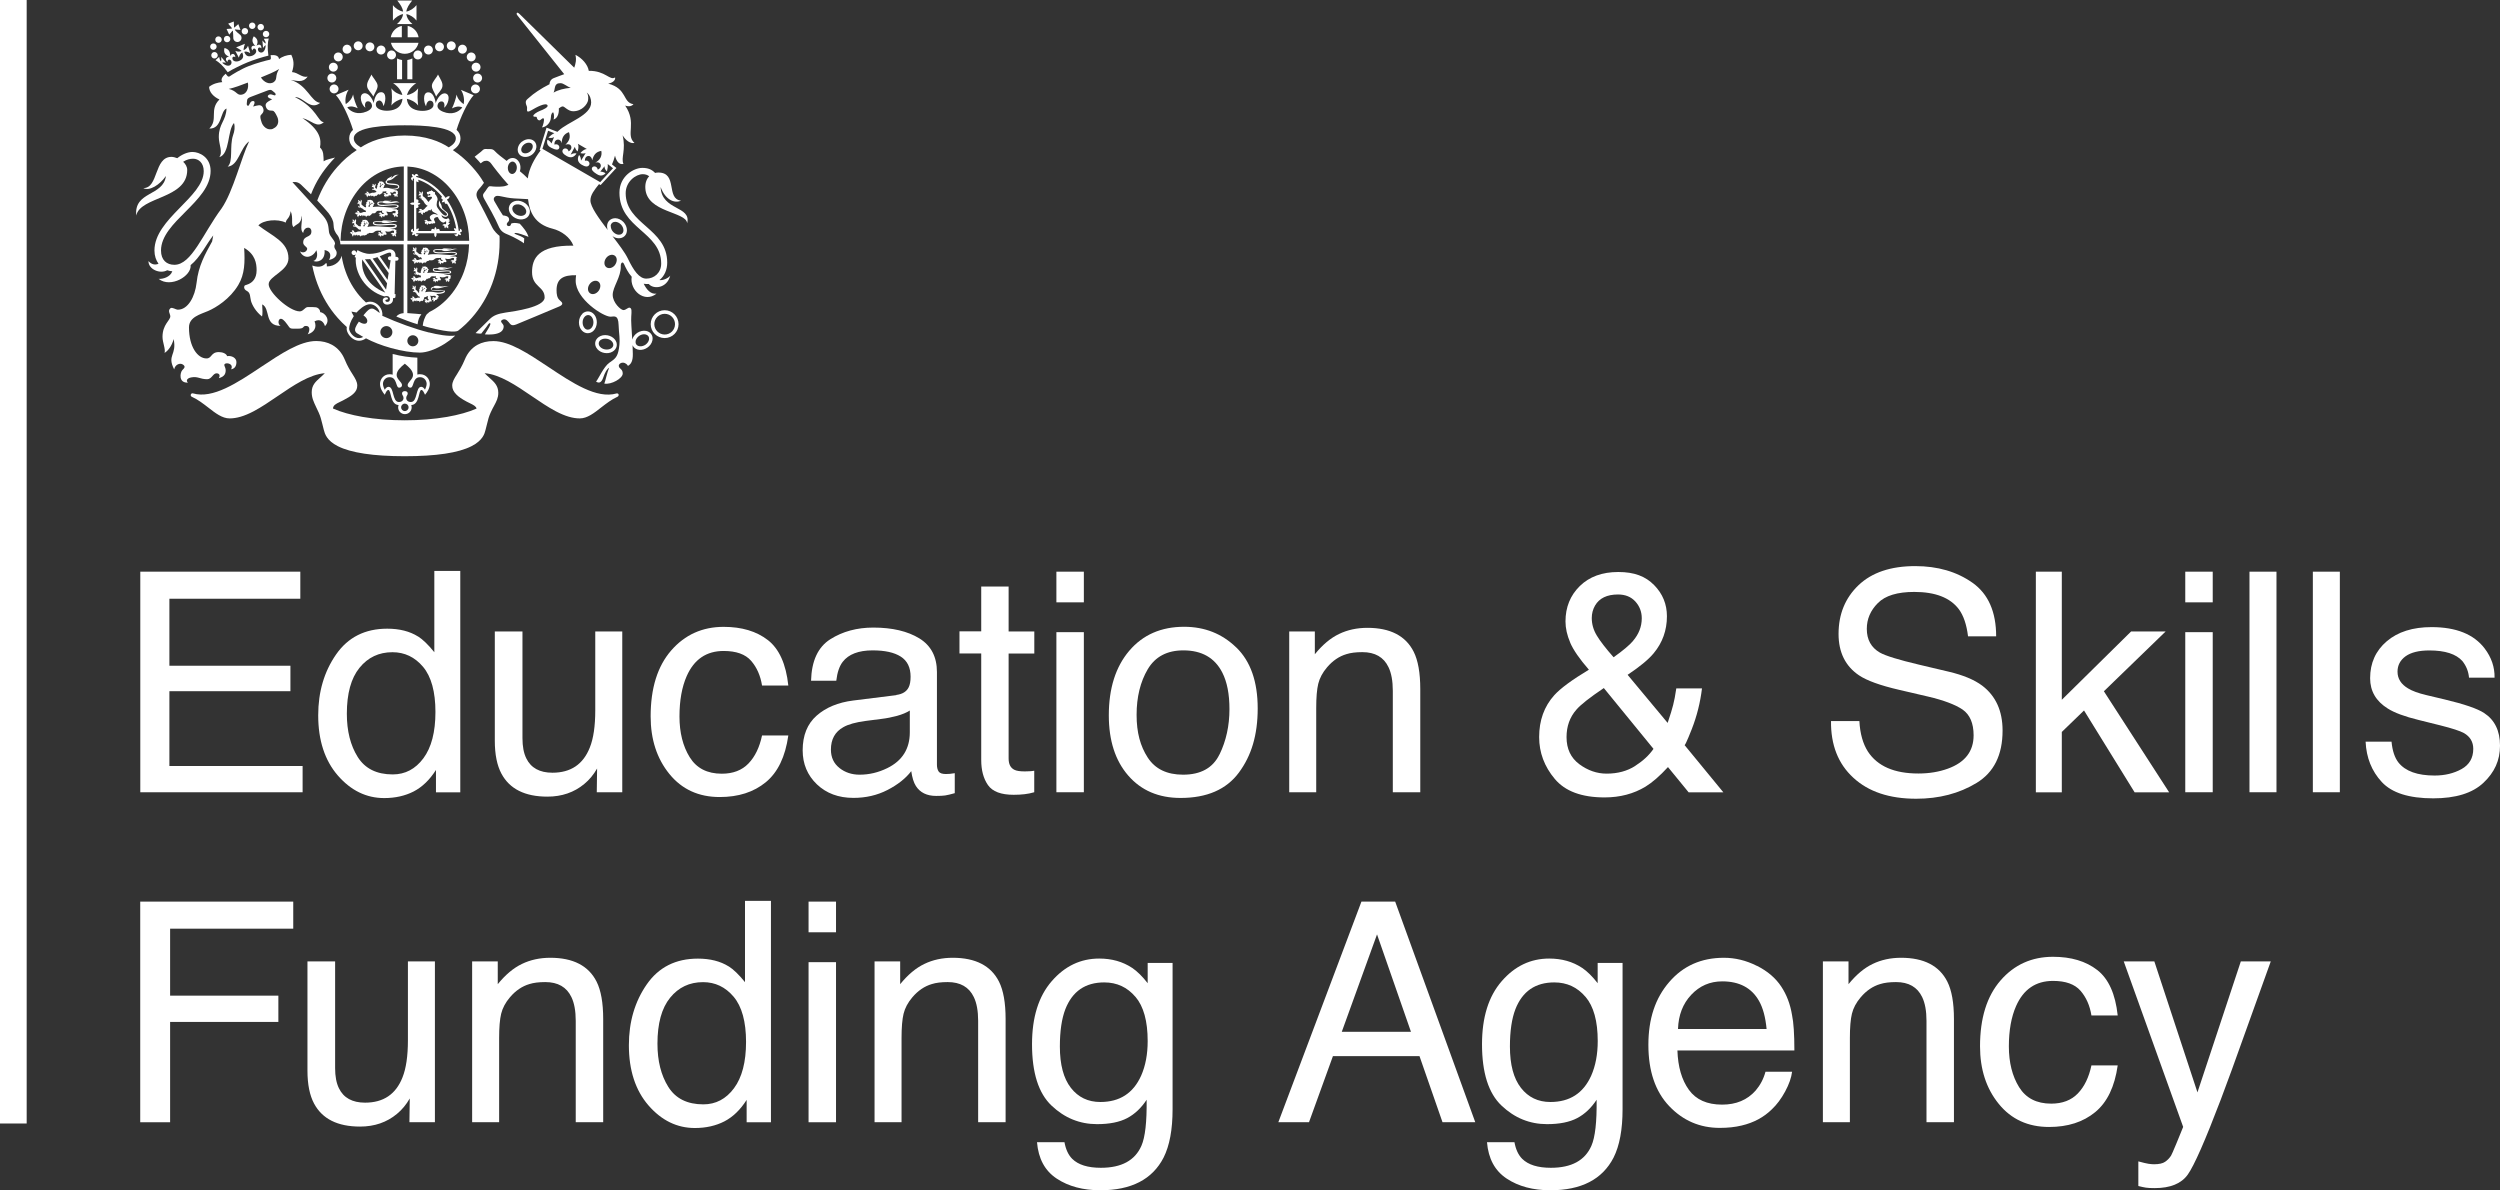 <?xml version="1.0" encoding="UTF-8"?><svg id="Layer_2" xmlns="http://www.w3.org/2000/svg" viewBox="0 0 381.51 181.64"><rect x="0" y="0" width="381.51" height="181.64" fill="#333333" stroke="none"/><defs><style>.cls-1{fill:#fff;stroke-width:0px;}</style></defs><g id="Layer_1-2"><path class="cls-1" d="M21.4,87.24h24.43v4.13h-19.98v10.22h18.47v3.89h-18.47v11.41h20.33v4.01h-24.77v-33.66Z"/><path class="cls-1" d="M63.79,97.12c.73.46,1.56,1.26,2.49,2.41v-12.4h3.96v33.78h-3.71v-3.41c-.96,1.51-2.09,2.6-3.4,3.28-1.31.67-2.81,1.01-4.5,1.01-2.72,0-5.08-1.15-7.08-3.45-1.99-2.3-2.99-5.36-2.99-9.18,0-3.58.91-6.67,2.73-9.29,1.82-2.62,4.42-3.93,7.8-3.93,1.87,0,3.44.4,4.7,1.19ZM54.59,115.52c1.11,1.77,2.89,2.66,5.34,2.66,1.9,0,3.46-.82,4.68-2.46,1.22-1.64,1.84-4,1.84-7.07s-.63-5.39-1.89-6.89c-1.26-1.49-2.82-2.23-4.67-2.23-2.07,0-3.74.79-5.03,2.38s-1.93,3.93-1.93,7.01c0,2.63.55,4.83,1.66,6.6Z"/><path class="cls-1" d="M79.73,96.36v16.29c0,1.25.19,2.28.58,3.07.71,1.47,2.05,2.2,3.99,2.2,2.8,0,4.7-1.28,5.71-3.85.55-1.37.83-3.26.83-5.66v-12.05h4.12v24.54h-3.89l.05-3.62c-.53.93-1.18,1.72-1.96,2.36-1.54,1.28-3.42,1.93-5.62,1.93-3.43,0-5.77-1.17-7.02-3.51-.67-1.25-1.01-2.93-1.01-5.02v-16.68h4.22Z"/><path class="cls-1" d="M117.17,97.67c1.73,1.34,2.78,3.66,3.13,6.94h-4.01c-.24-1.51-.8-2.77-1.67-3.77-.87-1-2.27-1.5-4.19-1.5-2.63,0-4.51,1.28-5.64,3.84-.73,1.66-1.1,3.71-1.1,6.16s.52,4.53,1.56,6.21c1.04,1.68,2.67,2.52,4.9,2.52,1.71,0,3.07-.52,4.07-1.56,1-1.04,1.69-2.47,2.07-4.28h4.01c-.46,3.25-1.6,5.63-3.44,7.14s-4.18,2.26-7.03,2.26c-3.21,0-5.77-1.17-7.68-3.52s-2.86-5.27-2.86-8.79c0-4.31,1.05-7.66,3.14-10.06,2.09-2.4,4.76-3.6,8-3.6,2.77,0,5.01.67,6.75,2.02Z"/><path class="cls-1" d="M136.78,106.05c.95-.12,1.58-.52,1.9-1.19.18-.37.28-.9.28-1.59,0-1.41-.5-2.43-1.5-3.07-1-.64-2.43-.95-4.29-.95-2.15,0-3.68.59-4.57,1.75-.5.64-.83,1.6-.98,2.88h-3.85c.08-3.03,1.06-5.14,2.94-6.33,1.88-1.19,4.07-1.78,6.56-1.78,2.89,0,5.23.55,7.03,1.65,1.78,1.1,2.68,2.81,2.68,5.14v14.14c0,.43.09.77.26,1.03s.55.39,1.11.39c.18,0,.39-.01.62-.03.23-.03.47-.06.73-.1v3.05c-.64.18-1.13.3-1.47.35s-.79.07-1.37.07c-1.42,0-2.45-.51-3.09-1.51-.34-.53-.57-1.29-.71-2.27-.84,1.1-2.05,2.06-3.62,2.87s-3.31,1.21-5.2,1.21c-2.28,0-4.13-.69-5.58-2.07-1.44-1.38-2.17-3.11-2.17-5.19,0-2.27.71-4.04,2.13-5.29s3.28-2.02,5.59-2.31l6.58-.82ZM128.09,117.19c.87.69,1.9,1.03,3.09,1.03,1.45,0,2.86-.33,4.22-1,2.29-1.12,3.44-2.94,3.44-5.47v-3.32c-.5.32-1.15.59-1.94.81-.79.21-1.57.37-2.33.46l-2.49.32c-1.49.2-2.62.51-3.37.94-1.28.71-1.91,1.86-1.91,3.43,0,1.19.44,2.13,1.31,2.81Z"/><path class="cls-1" d="M149.75,89.51h4.17v6.85h3.92v3.37h-3.92v16.02c0,.86.29,1.43.87,1.72.32.17.86.25,1.6.25.2,0,.41,0,.64-.02.23,0,.5-.03.8-.08v3.28c-.47.14-.97.24-1.48.3-.51.06-1.07.09-1.66.09-1.92,0-3.23-.49-3.92-1.48-.69-.99-1.03-2.26-1.03-3.84v-16.25h-3.32v-3.37h3.32v-6.85Z"/><path class="cls-1" d="M161.21,87.24h4.19v4.68h-4.19v-4.68ZM161.21,96.47h4.19v24.43h-4.19v-24.43Z"/><path class="cls-1" d="M188.67,98.81c2.17,2.11,3.26,5.21,3.26,9.29s-.96,7.22-2.87,9.8c-1.91,2.58-4.88,3.87-8.9,3.87-3.35,0-6.01-1.14-7.99-3.42s-2.96-5.34-2.96-9.19c0-4.12,1.04-7.4,3.12-9.85,2.08-2.44,4.87-3.66,8.37-3.66,3.14,0,5.79,1.05,7.96,3.16ZM186.11,115.12c1-2.06,1.51-4.37,1.51-6.9,0-2.29-.36-4.15-1.09-5.58-1.15-2.26-3.13-3.39-5.94-3.39-2.49,0-4.3.96-5.44,2.88-1.13,1.92-1.7,4.24-1.7,6.96s.57,4.78,1.7,6.52c1.13,1.74,2.93,2.61,5.39,2.61,2.7,0,4.56-1.03,5.56-3.1Z"/><path class="cls-1" d="M196.73,96.36h3.92v3.48c1.16-1.43,2.39-2.47,3.69-3.09,1.3-.63,2.74-.94,4.33-.94,3.48,0,5.84,1.22,7.06,3.64.67,1.33,1.01,3.23,1.01,5.71v15.74h-4.19v-15.47c0-1.5-.22-2.71-.66-3.62-.73-1.53-2.06-2.29-3.99-2.29-.98,0-1.78.1-2.41.3-1.13.33-2.12,1.01-2.98,2.02-.69.81-1.13,1.65-1.34,2.51-.21.86-.31,2.1-.31,3.7v12.85h-4.12v-24.54Z"/><path class="cls-1" d="M239.62,98.06c-.48-1.12-.72-2.19-.72-3.23,0-2.17.73-3.97,2.19-5.4s3.42-2.14,5.87-2.14,4.15.66,5.46,1.99,1.96,2.92,1.96,4.76c0,2.16-.68,4.04-2.03,5.66-.79.95-2.11,2.04-3.97,3.28l6.11,7.34c.41-1.22.69-2.13.84-2.74.16-.6.32-1.45.48-2.53h3.92c-.26,2.16-.78,4.22-1.55,6.2-.78,1.98-1.16,2.77-1.16,2.39l5.97,7.27h-5.3l-3.15-3.85c-1.25,1.36-2.39,2.35-3.42,2.98-1.81,1.1-3.9,1.65-6.26,1.65-3.49,0-6.02-.94-7.6-2.83-1.58-1.88-2.38-4.01-2.38-6.38,0-2.55.77-4.68,2.31-6.39.94-1.04,2.7-2.34,5.28-3.89-1.42-1.63-2.37-3.01-2.85-4.12ZM249.52,116.89c1.22-.78,2.15-1.65,2.81-2.61l-7.58-9.28c-2.14,1.44-3.54,2.54-4.19,3.3-1,1.14-1.5,2.54-1.5,4.19,0,1.79.65,3.16,1.95,4.13,1.3.96,2.69,1.44,4.16,1.44,1.69,0,3.14-.39,4.36-1.17ZM249.2,97.81c.89-1.04,1.34-2.19,1.34-3.46,0-.99-.33-1.84-.98-2.56-.65-.71-1.53-1.07-2.64-1.07-1.68,0-2.85.56-3.51,1.69-.33.58-.5,1.21-.5,1.9,0,.93.25,1.82.77,2.68.51.85,1.37,1.96,2.56,3.31,1.44-1.02,2.42-1.85,2.97-2.49Z"/><path class="cls-1" d="M283.75,110.04c.1,1.91.54,3.46,1.3,4.65,1.46,2.23,4.02,3.35,7.7,3.35,1.65,0,3.15-.25,4.5-.74,2.62-.95,3.93-2.64,3.93-5.09,0-1.83-.56-3.14-1.67-3.92-1.12-.76-2.89-1.43-5.28-1.99l-4.42-1.03c-2.89-.67-4.93-1.41-6.13-2.22-2.07-1.4-3.11-3.51-3.11-6.3,0-3.03,1.02-5.51,3.05-7.45,2.04-1.94,4.92-2.91,8.65-2.91,3.43,0,6.35.85,8.75,2.55s3.6,4.43,3.6,8.17h-4.29c-.22-1.8-.69-3.18-1.41-4.15-1.33-1.76-3.6-2.63-6.79-2.63-2.58,0-4.43.56-5.56,1.7-1.13,1.13-1.69,2.44-1.69,3.94,0,1.65.67,2.85,2,3.62.87.49,2.85,1.1,5.93,1.83l4.57,1.08c2.2.52,3.91,1.23,5.11,2.13,2.07,1.57,3.11,3.86,3.11,6.85,0,3.73-1.32,6.39-3.97,8s-5.72,2.41-9.22,2.41c-4.08,0-7.28-1.07-9.59-3.21-2.31-2.12-3.44-5-3.4-8.64h4.29Z"/><path class="cls-1" d="M310.68,87.24h3.96v19.55l10.58-10.43h5.27l-9.43,9.13,9.96,15.42h-5.27l-7.72-12.49-3.39,3.28v9.21h-3.96v-33.66Z"/><path class="cls-1" d="M333.48,87.24h4.19v4.68h-4.19v-4.68ZM333.48,96.47h4.19v24.43h-4.19v-24.43Z"/><path class="cls-1" d="M343.28,87.24h4.12v33.66h-4.12v-33.66Z"/><path class="cls-1" d="M352.95,87.24h4.12v33.66h-4.12v-33.66Z"/><path class="cls-1" d="M364.96,113.2c.13,1.37.48,2.43,1.05,3.16,1.06,1.33,2.9,1.99,5.52,1.99,1.56,0,2.93-.33,4.12-.99,1.18-.66,1.78-1.69,1.78-3.08,0-1.05-.47-1.86-1.42-2.41-.6-.33-1.8-.72-3.59-1.17l-3.33-.83c-2.13-.52-3.69-1.1-4.7-1.74-1.8-1.12-2.7-2.66-2.7-4.63,0-2.32.85-4.2,2.54-5.64,1.69-1.44,3.97-2.16,6.84-2.16,3.75,0,6.45,1.09,8.1,3.26,1.04,1.37,1.54,2.86,1.51,4.45h-3.9c-.08-.93-.41-1.77-1.01-2.53-.97-1.08-2.65-1.62-5.04-1.62-1.6,0-2.8.3-3.63.89-.82.6-1.23,1.38-1.23,2.35,0,1.07.54,1.92,1.62,2.56.62.38,1.54.72,2.76,1.01l2.78.66c3.02.72,5.04,1.41,6.07,2.09,1.6,1.05,2.41,2.71,2.41,4.97s-.84,4.07-2.52,5.66c-1.68,1.59-4.24,2.38-7.67,2.38-3.7,0-6.31-.83-7.85-2.49-1.54-1.66-2.36-3.71-2.47-6.16h3.96Z"/><path class="cls-1" d="M21.4,137.59h23.35v4.13h-18.79v10.22h16.52v4.01h-16.52v15.31h-4.56v-33.66Z"/><path class="cls-1" d="M51.14,146.71v16.29c0,1.25.19,2.28.58,3.07.71,1.47,2.05,2.2,3.99,2.2,2.8,0,4.7-1.28,5.71-3.85.55-1.37.83-3.26.83-5.66v-12.05h4.12v24.54h-3.89l.05-3.62c-.53.93-1.18,1.72-1.96,2.36-1.54,1.28-3.42,1.93-5.62,1.93-3.43,0-5.77-1.17-7.02-3.51-.67-1.25-1.01-2.93-1.01-5.02v-16.68h4.22Z"/><path class="cls-1" d="M72.04,146.71h3.92v3.48c1.16-1.43,2.39-2.47,3.69-3.09,1.3-.63,2.74-.94,4.33-.94,3.48,0,5.84,1.22,7.06,3.64.67,1.33,1.01,3.23,1.01,5.71v15.74h-4.19v-15.47c0-1.5-.22-2.71-.66-3.62-.73-1.53-2.06-2.29-3.99-2.29-.98,0-1.78.1-2.41.3-1.13.33-2.12,1.01-2.98,2.02-.69.81-1.13,1.65-1.34,2.51-.21.86-.31,2.1-.31,3.7v12.85h-4.12v-24.54Z"/><path class="cls-1" d="M111.2,147.47c.73.46,1.56,1.26,2.49,2.41v-12.4h3.96v33.78h-3.71v-3.41c-.96,1.51-2.09,2.6-3.4,3.28-1.31.67-2.81,1.01-4.5,1.01-2.72,0-5.08-1.15-7.08-3.45-1.99-2.3-2.99-5.36-2.99-9.18,0-3.58.91-6.67,2.73-9.29,1.82-2.62,4.42-3.93,7.8-3.93,1.87,0,3.44.4,4.7,1.19ZM101.99,165.87c1.11,1.77,2.89,2.66,5.34,2.66,1.9,0,3.46-.82,4.68-2.46,1.22-1.64,1.84-4,1.84-7.07s-.63-5.39-1.89-6.89c-1.26-1.49-2.82-2.23-4.67-2.23-2.07,0-3.74.79-5.03,2.38s-1.93,3.93-1.93,7.01c0,2.63.55,4.83,1.66,6.6Z"/><path class="cls-1" d="M123.39,137.59h4.19v4.68h-4.19v-4.68ZM123.39,146.83h4.19v24.43h-4.19v-24.43Z"/><path class="cls-1" d="M133.45,146.71h3.92v3.48c1.16-1.43,2.39-2.47,3.69-3.09,1.3-.63,2.74-.94,4.33-.94,3.48,0,5.84,1.22,7.06,3.64.67,1.33,1.01,3.23,1.01,5.71v15.74h-4.19v-15.47c0-1.5-.22-2.71-.66-3.62-.73-1.53-2.06-2.29-3.99-2.29-.98,0-1.78.1-2.41.3-1.13.33-2.12,1.01-2.98,2.02-.69.81-1.13,1.65-1.34,2.51-.21.86-.31,2.1-.31,3.7v12.85h-4.12v-24.54Z"/><path class="cls-1" d="M172.77,147.7c.78.53,1.57,1.31,2.37,2.34v-3.09h3.8v22.32c0,3.12-.46,5.57-1.37,7.38-1.71,3.33-4.93,4.99-9.66,4.99-2.63,0-4.85-.59-6.65-1.78s-2.8-3.03-3.01-5.56h4.19c.2,1.1.59,1.95,1.18,2.54.93.92,2.39,1.37,4.38,1.37,3.15,0,5.2-1.12,6.18-3.35.58-1.31.84-3.66.8-7.03-.82,1.25-1.81,2.19-2.97,2.8-1.16.61-2.69.92-4.59.92-2.65,0-4.96-.94-6.95-2.83-1.99-1.88-2.98-5.01-2.98-9.36,0-4.11,1-7.32,3-9.62,2-2.31,4.42-3.46,7.25-3.46,1.92,0,3.59.47,5.02,1.42ZM173.27,152.12c-1.25-1.47-2.83-2.2-4.76-2.2-2.89,0-4.86,1.36-5.93,4.08-.56,1.45-.84,3.35-.84,5.7,0,2.77.56,4.87,1.68,6.31s2.62,2.16,4.5,2.16c2.95,0,5.02-1.34,6.22-4.01.67-1.51,1-3.28,1-5.29,0-3.04-.62-5.29-1.87-6.76Z"/><path class="cls-1" d="M207.76,137.59h5.15l12.22,33.66h-5l-3.51-10.08h-13.21l-3.65,10.08h-4.68l12.68-33.66ZM215.32,157.46l-5.18-14.87-5.38,14.87h10.57Z"/><path class="cls-1" d="M241.44,147.7c.78.53,1.57,1.31,2.37,2.34v-3.09h3.8v22.32c0,3.12-.46,5.57-1.37,7.38-1.71,3.33-4.93,4.99-9.66,4.99-2.63,0-4.85-.59-6.65-1.78s-2.8-3.03-3.01-5.56h4.19c.2,1.1.59,1.95,1.18,2.54.93.92,2.39,1.37,4.38,1.37,3.15,0,5.2-1.12,6.18-3.35.58-1.31.84-3.66.8-7.03-.82,1.25-1.81,2.19-2.97,2.8-1.16.61-2.69.92-4.59.92-2.65,0-4.96-.94-6.95-2.83-1.99-1.88-2.98-5.01-2.98-9.36,0-4.11,1-7.32,3-9.62,2-2.31,4.42-3.46,7.25-3.46,1.92,0,3.59.47,5.02,1.42ZM241.95,152.12c-1.25-1.47-2.83-2.2-4.76-2.2-2.89,0-4.86,1.36-5.93,4.08-.56,1.45-.84,3.35-.84,5.7,0,2.77.56,4.87,1.68,6.31s2.62,2.16,4.5,2.16c2.95,0,5.02-1.34,6.22-4.01.67-1.51,1-3.28,1-5.29,0-3.04-.62-5.29-1.87-6.76Z"/><path class="cls-1" d="M268.12,147.39c1.62.81,2.86,1.88,3.71,3.17.82,1.24,1.37,2.68,1.64,4.33.24,1.13.36,2.93.36,5.41h-17.85c.08,2.49.66,4.5,1.75,6.01,1.09,1.51,2.78,2.26,5.07,2.26,2.14,0,3.84-.71,5.11-2.14.71-.83,1.22-1.79,1.51-2.88h4.06c-.11.9-.46,1.91-1.06,3.02-.6,1.11-1.28,2.01-2.02,2.71-1.24,1.22-2.78,2.05-4.62,2.48-.98.24-2.1.36-3.34.36-3.04,0-5.61-1.11-7.72-3.33-2.11-2.22-3.17-5.34-3.17-9.34s1.06-7.14,3.19-9.6c2.12-2.46,4.9-3.69,8.33-3.69,1.73,0,3.41.41,5.03,1.23ZM269.59,157.03c-.17-1.79-.55-3.22-1.16-4.29-1.12-1.98-2.99-2.98-5.61-2.98-1.88,0-3.45.69-4.73,2.05s-1.95,3.1-2.02,5.22h13.52Z"/><path class="cls-1" d="M278.17,146.71h3.92v3.48c1.16-1.43,2.39-2.47,3.69-3.09,1.3-.63,2.74-.94,4.33-.94,3.48,0,5.84,1.22,7.06,3.64.67,1.33,1.01,3.23,1.01,5.71v15.74h-4.19v-15.47c0-1.5-.22-2.71-.66-3.62-.73-1.53-2.06-2.29-3.99-2.29-.98,0-1.78.1-2.41.3-1.13.33-2.12,1.01-2.98,2.02-.69.81-1.13,1.65-1.34,2.51-.21.86-.31,2.1-.31,3.7v12.85h-4.12v-24.54Z"/><path class="cls-1" d="M320.04,148.02c1.73,1.34,2.78,3.66,3.13,6.94h-4.01c-.24-1.51-.8-2.77-1.67-3.77-.87-1-2.27-1.5-4.19-1.5-2.63,0-4.51,1.28-5.64,3.84-.73,1.66-1.1,3.71-1.1,6.16s.52,4.53,1.56,6.21c1.04,1.68,2.67,2.52,4.9,2.52,1.71,0,3.07-.52,4.07-1.56,1-1.04,1.69-2.47,2.07-4.28h4.01c-.46,3.25-1.6,5.63-3.44,7.14s-4.18,2.26-7.03,2.26c-3.21,0-5.77-1.17-7.68-3.52s-2.86-5.27-2.86-8.79c0-4.31,1.05-7.66,3.14-10.06,2.09-2.4,4.76-3.6,8-3.6,2.77,0,5.01.67,6.75,2.02Z"/><path class="cls-1" d="M341.97,146.71h4.56c-.58,1.58-1.87,5.16-3.87,10.77-1.5,4.22-2.75,7.66-3.76,10.32-2.38,6.26-4.06,10.07-5.04,11.45-.98,1.37-2.66,2.06-5.04,2.06-.58,0-1.03-.02-1.34-.07-.31-.05-.7-.13-1.16-.25v-3.76c.72.2,1.23.32,1.56.37.32.05.6.07.85.07.76,0,1.32-.13,1.68-.38.36-.25.66-.56.9-.93.08-.12.35-.74.82-1.87s.82-1.97,1.03-2.52l-9.07-25.26h4.67l6.58,19.99,6.62-19.99Z"/><rect class="cls-1" width="4.07" height="171.45"/><path class="cls-1" d="M56.7,11.37c-.39.76-.74,1.2-.68,1.78.06.59.67,1,.95,1.59.27-.68.71-1.19.65-1.73-.06-.53-.79-1.24-.92-1.63"/><path class="cls-1" d="M66.84,11.37c.39.76.74,1.2.68,1.78-.06.59-.67,1-.96,1.59-.26-.68-.7-1.19-.65-1.73.05-.53.79-1.24.92-1.63"/><path class="cls-1" d="M50.87,10.93c.38,0,.68-.31.68-.68s-.3-.68-.68-.68-.68.3-.68.68.3.68.68.68"/><path class="cls-1" d="M51.32,11.91c0-.38-.31-.68-.68-.68s-.68.3-.68.68.3.68.68.68.68-.3.68-.68"/><path class="cls-1" d="M51.66,13.57c0-.38-.31-.68-.68-.68s-.68.31-.68.68.31.68.68.68.68-.3.68-.68"/><path class="cls-1" d="M54.66,7.67c.38,0,.68-.3.68-.68s-.31-.68-.68-.68-.68.31-.68.68.3.68.68.68"/><path class="cls-1" d="M52.96,8.19c.38,0,.68-.31.68-.68s-.31-.69-.68-.69-.68.31-.68.69.3.68.68.68"/><path class="cls-1" d="M51.62,9.37c.38,0,.68-.3.68-.68s-.3-.68-.68-.68-.68.3-.68.68.3.68.68.68"/><path class="cls-1" d="M56.45,7.83c.38,0,.68-.3.68-.68s-.3-.68-.68-.68-.68.31-.68.68.31.68.68.68"/><path class="cls-1" d="M58.15,8.32c.38,0,.68-.31.68-.69s-.31-.68-.68-.68-.68.3-.68.68.3.69.68.69"/><path class="cls-1" d="M59.75,9.07c.38,0,.68-.31.68-.68s-.31-.69-.68-.69-.68.31-.68.69.31.68.68.68"/><path class="cls-1" d="M71.97,10.25c0,.38.31.68.68.68s.68-.3.68-.68-.3-.68-.68-.68-.68.3-.68.68"/><path class="cls-1" d="M72.88,11.23c-.38,0-.68.3-.68.68s.31.68.68.68.69-.3.69-.68-.31-.68-.69-.68"/><path class="cls-1" d="M72.55,12.89c-.38,0-.68.31-.68.68s.31.68.68.68.69-.3.69-.68-.31-.68-.69-.68"/><path class="cls-1" d="M68.86,7.67c.38,0,.69-.3.69-.68s-.31-.68-.69-.68-.68.31-.68.68.31.68.68.68"/><path class="cls-1" d="M70.57,8.19c.38,0,.68-.31.68-.68s-.31-.69-.68-.69-.68.31-.68.69.31.68.68.68"/><path class="cls-1" d="M71.91,9.37c.38,0,.68-.3.68-.68s-.31-.68-.68-.68-.68.3-.68.68.31.68.68.68"/><path class="cls-1" d="M67.07,7.83c.38,0,.68-.3.68-.68s-.3-.68-.68-.68-.68.31-.68.68.31.68.68.68"/><path class="cls-1" d="M65.38,8.32c.38,0,.68-.31.68-.69s-.3-.68-.68-.68-.68.3-.68.68.31.69.68.69"/><path class="cls-1" d="M63.09,8.39c0,.38.3.68.68.68s.68-.3.68-.68-.31-.69-.68-.69-.68.31-.68.69"/><path class="cls-1" d="M60.59,12.1h.77v-2.94c-.27-.04-.53-.12-.77-.24v3.17Z"/><path class="cls-1" d="M62.93,8.92c-.24.11-.5.2-.77.24v2.94h.77v-3.17Z"/><path class="cls-1" d="M61.32,5.69v-1.74c-.86.18-1.53.87-1.69,1.74h1.69Z"/><path class="cls-1" d="M62.21,5.69h1.67c-.15-.87-.81-1.56-1.67-1.74v1.74Z"/><path class="cls-1" d="M59.66,6.53c.22.96,1.07,1.68,2.11,1.68s1.88-.72,2.1-1.68h-4.21Z"/><path class="cls-1" d="M62.94,3.67c-.49-.39-.86-.94-.93-1.52.56.1,1.18.5,1.55.99V.78c-.37.49-1,.89-1.55.99.06-.57.42-1.1.89-1.69h-2.28c.48.59.83,1.12.89,1.69-.56-.1-1.19-.5-1.55-.99v2.36c.37-.48.99-.89,1.55-.99-.07.58-.45,1.13-.94,1.52h2.36Z"/><path class="cls-1" d="M63,52.85c-.46,0-.84-.38-.84-.84s.38-.85.84-.85.84.38.84.85-.38.84-.84.84M58.96,51.6c-.51,0-.92-.42-.92-.92s.42-.92.92-.92.92.41.92.92-.42.92-.92.92M57.56,47.49l-.23-.17c-.42-.31-.77-.31-1.14.01-.18.15-.35.34-.5.52l-.23.27.16.13c.44.35.5.74.38.96-.05.09-.12.15-.23.18-.21.06-.53-.02-.84-.21l-.17-.1-.1.17s-.05.08-.08.12c-.04.06-.08.11-.12.18-.19.33-.28.58-.28.79,0,.06,0,.11.03.16.06.24.26.36.43.45l.1.06c.2.13.48.3.69.41-.39.22-.79.24-1.18.05-.59-.29-.97-.97-.97-1.3,0-.51.23-1.16.65-1.82l.06-.1-.06-.11c-.13-.21-.22-.4-.3-.59.23.03.45.07.66.12l.11.03.08-.08c.26-.28,1.16-1.2,2.01-1.2.38,0,.77.2,1.06.53.22.24.36.54.39.82-.12-.08-.25-.18-.39-.29M65.46,50.74c-2.16-.54-4.72-1.46-7.12-2.55v-.03c.07-.49-.11-1.04-.48-1.46-.37-.42-.87-.67-1.36-.67-.22,0-.44.05-.65.13-.35-.31-.68-.65-.99-1.02-.9-1.06-1.62-2.3-2.11-3.68-.29-.79-.49-1.6-.62-2.44-.12.7-.9,1.62-2.25,1.64.02-.15,0-.5-.12-.53-.35.39-.89.82-2.11.39.19.95.45,1.89.79,2.8.73,1.95,1.77,3.7,3.1,5.2.44.5.9.96,1.38,1.38-.01.09-.02.18-.02.28,0,.51.49,1.31,1.19,1.65.57.28,1.19.21,1.76-.2,1.04.56,2.38,1.08,3.82,1.48,1.62.45,3.18.7,4.4.7,1.05,0,2.44-.5,3.81-1.36.55-.35,1.06-.73,1.44-1.1.05-.05.1-.09.15-.14-1.07.15-2.68-.15-4-.48"/><path class="cls-1" d="M64.86,59.48c-.15-.29-.38-.45-.58-.45-.88,0-.53,2.32-1.58,2.32-.46,0-.71-.29-.71-.62s.23-.42.23-.68-.21-.36-.44-.36-.43.1-.43.36.23.36.23.68-.24.62-.71.62c-1.04,0-.7-2.32-1.58-2.32-.19,0-.42.16-.57.45-.18-.33-.28-.66-.28-.91,0-.42.33-1.01,1.01-1.01,1.18,0,.9,1.6,1.46,1.6.25,0,.44-.15.44-.39,0-.46-.82-.89-.82-1.54s.59-1.2,1.25-1.73c.65.53,1.25,1.08,1.25,1.73s-.82,1.09-.82,1.54c0,.24.18.39.43.39.56,0,.29-1.6,1.46-1.6.69,0,1.01.59,1.01,1.01,0,.25-.1.58-.27.91M61.78,62.73c-.32,0-.57-.26-.57-.57s.26-.57.57-.57.57.25.57.57-.26.57-.57.57M64.12,57.1c-.16,0-.3.02-.43.06v-2.58c-1.13-.04-2.45-.22-3.77-.56v3.16c-.14-.05-.3-.07-.46-.07-.91,0-1.47.76-1.47,1.47,0,.66.39,1.28.73,1.66.17-.4.33-.73.55-.73.45,0,.24,2.24,1.56,2.3-.05.11-.07.23-.07.36,0,.57.46,1.03,1.03,1.03s1.03-.46,1.03-1.03c0-.13-.02-.25-.06-.36,1.31-.06,1.09-2.3,1.54-2.3.22,0,.36.31.56.73.34-.39.73-1,.73-1.66,0-.71-.56-1.47-1.47-1.47"/><path class="cls-1" d="M94.42,60.21c-.05-.13-.2-.21-.33-.17-3.03.88-6.77-1.62-10.4-4.04-3.05-2.03-5.93-3.95-8.4-3.95-.91,0-1.73.19-2.43.57-.86.48-1.51,1.23-1.92,2.23-.42,1.01-.85,1.7-1.2,2.26-.42.66-.73,1.14-.73,1.74,0,.49.21.93.63,1.35.35.36.85.7,1.58,1.09.15.08.31.15.46.23.6.29.97.49,1.04.83-1.19.53-2.74.96-4.5,1.27-1.98.34-4.15.52-6.45.52s-4.47-.18-6.45-.52c-1.76-.31-3.31-.74-4.51-1.28.05-.5.42-.7,1.07-1.01.15-.08.31-.15.47-.23.6-.32,1.17-.63,1.55-.98.42-.38.62-.78.62-1.27,0-.59-.3-1.07-.72-1.74-.35-.55-.79-1.25-1.2-2.26-.42-1.01-1.07-1.75-1.93-2.23-.7-.38-1.51-.58-2.42-.58-2.47,0-5.35,1.92-8.4,3.95-3.62,2.42-7.38,4.92-10.4,4.04-.14-.04-.28.03-.33.17-.05.13.01.29.15.35.92.41,1.73,1.04,2.52,1.65,1.09.85,2.12,1.65,3.25,1.65,1.07,0,2.23-.34,3.63-1.07,1.22-.64,2.48-1.5,3.7-2.33,2.39-1.63,4.86-3.31,7.2-3.5-.24.25-.48.47-.71.67-.69.62-1.29,1.15-1.29,2.23,0,.86.29,1.46.69,2.31.12.24.25.52.39.83.26.58.37,1.04.53,1.68.07.28.15.59.24.95.15.56.42,1.6,2.14,2.47,1.99,1.01,5.42,1.53,10.2,1.53s8.2-.51,10.19-1.53c1.72-.87,2-1.91,2.14-2.47.1-.37.18-.68.24-.95.15-.64.27-1.1.53-1.68.19-.42.37-.77.54-1.07.36-.67.64-1.2.64-1.98,0-1.09-.63-1.65-1.36-2.3-.23-.21-.48-.43-.73-.69,2.34.19,4.81,1.87,7.2,3.5,1.22.83,2.48,1.69,3.7,2.33,1.4.73,2.56,1.07,3.63,1.07,1.13,0,2.16-.8,3.25-1.66.78-.6,1.6-1.24,2.51-1.65.13-.06.2-.21.15-.35"/><path class="cls-1" d="M62.18,36.75v-11.34c1.18.06,2.33.34,3.41.88,1.17.58,2.23,1.41,3.12,2.47.91,1.06,1.62,2.3,2.12,3.68.5,1.37.75,2.82.77,4.31h-9.43ZM61.78,20.68c-3.21,0-5.43.95-6.72,1.81-.74-.44-1.07-.87-1.07-1.38,0-1.83,5.16-1.99,7.78-1.99h0c2.62,0,7.79.16,7.79,1.99,0,.51-.33.94-1.07,1.38-1.29-.86-3.5-1.81-6.72-1.81M61.62,36.75h-9.65c.02-1.49.28-2.94.77-4.31.5-1.37,1.21-2.61,2.11-3.68.9-1.06,1.96-1.89,3.13-2.47,1.16-.57,2.38-.86,3.64-.89v11.35ZM76.26,36.02c-.33-.25-.88-.76-1.16-1.35-.36-.74-1.86-3.69-2.09-4.09-.2-.33-.3-.62-.3-.88,0-.31.15-.56.32-.78.12-.15.44-.47.56-.66.09-.15.18-.26.27-.35-.54-.94-1.1-1.66-1.82-2.46-.88-.99-1.87-1.84-2.93-2.54.57-.37,1.16-.91,1.16-1.81,0-.53-.22-.95-.6-1.28.6-1.94,1.69-4.27,2.61-5.29l-1.94-.82c.5.77.53,1.66.42,2.19-.5-.35-.94-.83-1.08-1.47-.1.59-.42,1.54-.71,2.11.56-.27,1.01-.39,1.58-.15-.33.45-1.16,1.12-2.44.82-.69-.17-1.38-.53-1.35-1.07.02-.32.25-.7.68-.66.42.04.45.68.31.97.56-.31,1.13-1.94.27-2.18-.68-.19-1.31.75-1.53,1.47-.13-.87-.49-1.7-1.18-1.65-.89.06-.6,1.71-.29,2.13.05-.58.37-.89.63-.86.24.01.55.18.5.71-.06.53-.8.85-1.66.85s-2.26-.25-2.4-1.84c.53.09,1.37.5,1.72,1.03-.11-.95-.11-1.64,0-2.63-.44.62-1.19.95-1.7,1.03.15-.68.73-1.39,1.41-1.82h-3.53c.68.43,1.26,1.14,1.41,1.81-.52-.09-1.25-.41-1.67-1.03.11.99.11,1.68,0,2.63.35-.52,1.16-.92,1.69-1.03-.14,1.58-1.58,1.83-2.4,1.83s-1.6-.32-1.66-.85c-.05-.52.27-.69.5-.71.27-.02.58.29.64.86.31-.42.6-2.07-.29-2.13-.69-.05-1.05.78-1.18,1.65-.22-.72-.85-1.66-1.53-1.47-.86.24-.29,1.87.27,2.18-.13-.29-.11-.93.32-.97.43-.04.66.34.68.66.03.53-.65.9-1.34,1.07-1.27.3-2.11-.36-2.44-.81.58-.25,1.04-.12,1.6.14-.3-.57-.62-1.52-.71-2.11-.15.65-.59,1.13-1.11,1.48-.12-.52-.08-1.43.43-2.2l-1.94.82c.92,1.02,2.01,3.36,2.61,5.31-.37.33-.58.75-.58,1.27,0,.9.58,1.44,1.15,1.81-1.07.7-2.05,1.54-2.93,2.54-1.33,1.48-2.37,3.23-3.1,5.16.27.27,1.43,1.54,1.7,1.89.48.61.77,1.22.78,1.69.03.88.21,1.23.68,1.81.15.18.36.87.38,1.3h9.64v10.5c-.38.03-.78.12-1.11.52,1.12.45,2.17.85,3.24,1.18.1-.69.24-1.11.59-1.53,0,0-1.4-.14-2.15-.18v-10.49h9.42c-.04,1.44-.29,2.84-.77,4.15-.5,1.37-1.21,2.61-2.12,3.68-.9,1.06-1.95,1.89-3.12,2.47-.19.09-.18.23-.38.3-.17.18-.33.49-.46.85-.12.32-.16.53-.22.96.45.14.68.21,1.1.31,3.31.83,4.13.59,4.32.44h0c.74-.57,1.44-1.23,2.08-1.96,1.33-1.51,2.37-3.25,3.1-5.2.75-2.02,1.13-4.15,1.13-6.36,0-.4.01-.53-.01-.93"/><path class="cls-1" d="M67.45,30.01c-.09.08-.12.19-.09.27.03.09.11.18.28.19-.1.09-.19.21-.22.39.18.03.33-.03.44-.1-.04.16.02.27.1.32.06.05.16.05.25,0,.71,1.16,1.2,2.47,1.41,3.83-.09-.06-.21-.09-.35-.09,0,.19.09.34.19.43h-2.35c.02-.15-.06-.28-.16-.31-.09-.04-.21-.02-.32.11,0-.14-.06-.28-.18-.42-.13.13-.18.28-.18.42-.11-.13-.22-.15-.32-.11-.09.03-.17.16-.15.31h-2.01c.08-.09.14-.23.14-.4-.17,0-.3.06-.4.15v-3.26c.15.03.29-.06.32-.15.03-.09.02-.21-.11-.32.14,0,.28-.06.42-.18-.13-.13-.28-.18-.42-.18.13-.11.15-.23.11-.33-.03-.1-.17-.18-.32-.15v-2.76c.09.07.2.13.35.14.01-.16-.03-.29-.09-.39.62.2,1.24.5,1.81.89.68.46,1.31,1.04,1.86,1.71M70.11,34.89c.16.11.11.37-.1.35-.2-1.71-.84-3.38-1.81-4.78,0,0,.02-.02.03-.03.18-.06.36-.22.4-.49-.29-.03-.5.11-.61.27-.06-.09-.14-.18-.21-.27-.6-.76-1.29-1.4-2.05-1.91-.71-.48-1.48-.83-2.27-1.04.01-.18.26-.21.35-.05.03-.3-.23-.45-.38-.39-.09.03-.15.1-.17.24-.09-.12-.23-.2-.43-.23-.01.19.05.34.14.45-.13,0-.21.05-.25.12-.08.14.03.42.33.44-.15-.12-.09-.35.1-.33v3.68c-.18-.06-.41-.03-.62.16.21.19.43.21.62.16v4.01c-.2.01-.25-.24-.09-.34-.3,0-.43.27-.36.41.05.09.13.16.3.15-.09.1-.15.24-.16.42.18,0,.32-.07.42-.16-.01.17.06.26.15.31.14.06.41-.06.41-.36-.11.15-.35.1-.35-.08h2.78c-.05.18-.03.41.16.61.19-.2.21-.43.16-.61h3.1c.02.19-.23.24-.34.09,0,.3.28.42.42.35.09-.05.16-.14.14-.31.1.09.24.15.42.15,0-.18-.08-.32-.17-.42.17,0,.26-.06.3-.15.06-.14-.07-.41-.37-.4"/><path class="cls-1" d="M68.46,33.88c.12-.06.22-.14.26-.24-.14.05-.24-.02-.27-.03.09-.05.21,0,.09-.17-.11-.18-.18-.18-.3-.06-.11.12-.86-.03-.86-.59.05.1.15.16.26.21.03.02.06.03.09.05.03,0,.06,0,.1.02.07.02.15.04.21.03.01,0,.03,0,.04,0v-.02c.15-.03.28-.13.3-.29.03-.31-.27-.45-.59-.72-.13-.11-.22-.2-.3-.28-.11-.22-.03-.42-.32-.83-.02-.1-.04-.21-.09-.36-.15.27-.21.77.18,1.19.31.34.98.67.95.97,0,.07-.07.13-.17.15-.03,0-.06,0-.09-.01-.02,0-.03,0-.06-.02-.05-.01-.09-.03-.14-.06-.07-.04-.15-.09-.23-.18-.27-.26-.53-.64-.69-.85-.31-.4-.17-.78-.12-1.11.22-.3-.13-.92-.34-1.07,0,0,.04-.14-.01-.32-.04.03-.14.03-.19.02-.06-.11-.08-.14-.15-.15-.13-.02-.13-.09-.15-.15-.08.07-.11.14-.18.15-.11,0-.16,0-.2.04-.08.06-.11.09-.23.08-.13,0-.12.07-.12.16.01.06.02.15.09.18,0,0,.02.01.03.02l.1.12.06-.13c.06-.05.22-.06.25.06.02.08.03.1-.07.12-.11.01-.17.01-.27.02-.07,0-.07.09-.07.15,0,.07.09.11.24.07s.42-.06.42.06c0,.33-.38.32-.47.72-.1-.07-.19-.14-.24-.22-.06-.1-.15-.22-.28-.35-.08-.08-.18-.18-.29-.24-.13-.08-.14-.14-.14-.28,0-.12.05-.23.05-.34,0-.01-.02-.07-.03-.1-.03-.07-.13-.13-.18-.12.03.02.07.05.07.12-.03.02-.05.06-.06.06-.02.03-.03.07,0,.12,0,0,0,0,0,.02,0,.02,0,.03,0,.06,0,.02-.01,0-.02,0-.03-.09-.06-.21-.15-.21h-.06s0-.01,0-.02c0-.09-.1-.15-.2-.05.03,0,.06.01.08.03-.01.03-.02.09-.02.09,0,.08.06.12.15.12.02,0,.03,0,.03.02,0,.01,0,.03.01.04,0,.02,0,.01-.01,0-.15-.06-.22,0-.23.07,0,0,0,.05,0,.06-.06.03-.07.12.03.18,0-.03,0-.08.03-.09,0,0,.02,0,.02-.01.01.02.03.04.04.04,0,0,.04,0,.09-.03.01,0,.03,0,.04,0,.01.01.03.02.05.03,0,0,0,.02,0,.02-.1.1-.08.19.03.22-.06.11-.24.07-.22-.09-.13.21.09.36.27.28,0,.07,0,.22.03.23,0-.01,0-.04.04-.04.01,0,.02.01.02.03,0,.05.02.11.09.12,0-.03,0-.06.03-.07.03.05.06.1.09.15.09.16.26.56.66.73-.2.12-.34.29-.47.45-.11.11-.27.23-.38.17-.05-.03-.06-.07-.12-.12-.05-.03-.09-.04-.13-.03,0,0-.04.01-.06.03-.07-.03-.18,0-.21.06.04,0,.09-.02.15.03,0,.03,0,.06,0,.07,0,.05.03.1.24.09,0,0,.03,0,.03.02-.03.02-.06.05-.11.03-.09-.02-.13-.1-.2-.01,0,0-.02.03-.04.06,0,0-.02,0-.02,0-.08.03-.16.18-.06.25,0-.03,0-.09.06-.12.02.02.04.04.04.05.06.09.13.14.27-.07.01-.02.02,0,.02,0,0,.1-.1.24.02.26,0,0,.03,0,.06,0v.02c.03.11.18.14.24.11-.04-.02-.11-.05-.13-.13.03,0,.06,0,.06,0,.07-.08-.02-.17.02-.22,0-.02.02-.01.03,0,.03.04.09.13.2.08.06-.03.08-.09.08-.13.14-.06.27-.11.36-.07-.02-.07.07-.17.22-.21.15-.04.21,0,.26.05.01-.06.07-.17.15-.26-.02.59.77.57.96.93-.24-.1-.5-.16-.65-.13-.19.04-.53.22-.57.44-.03.18.15.5.34.63-.23.04-.31-.03-.52.03,0,0-.01,0-.02,0-.18.02-.21-.3-.42-.21,0,0-.05.03-.06.04h0c-.08,0-.2.1-.18.18.02-.02.06-.06.13-.08v.05s0,.07.08.07c.05,0,.06-.02.09-.02.01,0,.03.01.03.03,0,.08-.27-.05-.22.18,0,0,.03.05.04.06,0,.07.05.14.17.1-.02-.01-.06-.05-.06-.08.02,0,.05,0,.05,0,.01,0,.02,0,.03-.03t.01,0s.03,0,.03.02c0,.01-.02.03-.02.05,0,0,.01.06.02.07,0,.08.11.17.23.09-.03,0-.11-.02-.12-.06.02,0,.06-.02.06-.03.02-.01.03-.04.03-.08,0-.02,0-.02.02-.02.02,0,.04,0,.06,0,.02,0,.03,0,.03.02.03.05.09.1.17.07.05-.01.06-.04.07-.06.03.02.06.04.1.06-.03-.09.04-.15.22-.03l.13-.1s.18.07.24,0c.11-.09.05-.1.05-.19-.08-.18-.12-.16-.16-.33-.06-.3.35-.46.59-.41.05.18.31.68.74.82.27.09.38-.21.47-.16.02,0,.04.03.05.08-.02.13,0,.25-.03.32-.03.06-.18,0-.27,0-.06,0-.1.03-.11.05-.08.01-.18.09-.18.18.03-.02.09-.07.15-.08,0,.02,0,.03,0,.04.01.12.14.15.21.08,0-.02.04,0,.03.02-.06.05-.19.16-.09.2,0,0,.03.02.06.03,0,.07.05.14.11.15-.02-.04-.03-.06,0-.14h.06c.07,0,.04-.14.12-.18,0,0,.02,0,.01,0-.03.09-.04.18.03.21,0,0,.03,0,.06.01.03.06.1.11.21.06-.03-.02-.08-.04-.09-.07.02-.03.05-.06.05-.07.06-.18-.1-.18-.1-.25,0-.09.18-.03.18-.2,0,0,0-.02,0-.03.09-.05.17-.1.18-.17-.11,0-.21-.03-.22-.04h0Z"/><path class="cls-1" d="M59.69,39.13h-.13c-.15-.02-.34.05-.36.25-.01.21.13.32.32.33h.09c0,.05-.01.09-.02.14-.04.28-.12.77-.21,1.32l-1.44-2.06c.67-.27,1.22-.56,1.51-.56.23,0,.28.11.23.58M59.14,42.71l-2.27-3.25c.25-.06.5-.13.73-.22l1.71,2.43c-.06.34-.11.7-.17,1.04M58.9,44.18l-3.21-4.62c.11,0,.21,0,.3,0,.17,0,.33,0,.5-.03l2.58,3.7c-.06.36-.11.68-.15.95M55.27,39.59l3.53,5.07c-1.89-.74-3.77-2.43-3.53-5.07M60.52,39.19h-.16s0-.16,0-.16c.02-.56-.32-.99-.92-.99-.54,0-1.59.7-3.06.7-.62,0-1.37-.3-1.83-.57l-.18.44v-.04c0-.2-.16-.36-.36-.36s-.36.17-.36.36.16.36.36.36c.12,0,.22-.06.28-.14l-.18.44c.06.03.12.06.19.08-.21,2.23,1.43,5.05,4.33,5.92.43-.12.87-.05.87.42,0,.29-.15.42-.4.42-.18,0-.29-.1-.29-.22,0-.19.34-.08.38-.21.04-.18-.07-.26-.27-.26s-.51.13-.51.47c0,.4.32.64.66.64.32,0,1-.18.9-.98.16,0,.33-.02.37-.17l.03-.45-.15-.02.12-5.09h.12c.18.02.35-.06.36-.27.02-.2-.15-.3-.3-.31"/><path class="cls-1" d="M57.94,28.45s.03-.07.06-.07c.04,0,.06,0,.07-.05.02-.04-.03-.06-.06-.09.04,0,.06-.02.04-.05-.03-.03-.06.02-.08,0,0-.02.03-.03.04-.05.02-.02.03-.01.06,0l.18.09s.04.02.04.04c0,.02,0,.05-.01.06-.02,0-.02-.06-.05-.06-.03,0-.03.03-.01.07-.04-.02-.08-.04-.1,0-.02.03-.01.06.01.09.02.02,0,.05-.01.09-.01.04-.06.1-.13.06-.06-.03-.06-.11-.03-.15M58.16,27.98c-.03.06-.09.09-.15.05-.05-.05,0-.06-.05-.15.06.03.17.1.2.11M58.3,28.05s.16.08.22.09c-.1.02-.08.06-.15.06-.06,0-.09-.09-.08-.15M57.8,28.18s0,0,0,0c0,0,0,0,0,0M59.9,28.95c.69,0,1.03-.22,1.03-.44,0-.76-1.89-.29-1.89-.75,0-.08.06-.15.14-.21h.03c.95-.09.96-.74,1.64-.87-.82-.12-.94.53-1.28.56.19-.09.25-.31.24-.39-.16.22-.53.24-.74.5-.03.04-.05.09-.03.13-.12.08-.2.17-.2.28,0,.72,1.92.23,1.92.75,0,.18-.33.3-.86.3-.39,0-.68-.28-1.41-.09,0-.12.25-.36.15-.47.07-.03.12-.09.12-.15-.04-.04-.09-.06-.14-.06.02-.03,0-.08-.04-.1,0,0-.02-.09-.04-.1-.03-.02-.09-.07-.17-.11-.08-.04-.14-.04-.17-.05-.03,0-.1.01-.11.01-.05,0-.09,0-.1.04-.03-.03-.08-.05-.13-.06-.03.06-.04.11-.02.2-.06,0-.14.18-.21.16.03.05.04.07.06.08-.06.1-.08.22-.15.23.02.02.03.04.05.06-.06.15-.09.34-.1.44h0s-.09-.09-.15-.12c-.11-.06-.1-.12-.09-.23.02-.09.08-.18.09-.27,0-.01,0-.06-.01-.09-.01-.06-.1-.11-.15-.1.03.02.05.04.05.1-.02.02-.05.05-.05.05-.03.03-.04.06-.02.1,0,0,0,.01,0,.02,0,.01,0,.02-.02.04,0,.02,0,0,0,0-.02-.07-.04-.17-.1-.18h-.06s0,0,0-.02c.01-.07-.06-.12-.17-.04.02,0,.06,0,.07.03-.02.02-.03.06-.03.07-.01.07.04.1.12.1.02,0,.03,0,.03.01,0,0,0,.02,0,.03,0,.02,0,.01-.01,0-.13-.06-.2,0-.21.05,0,0,0,.04,0,.06-.05.03-.07.09,0,.15,0-.03,0-.07.05-.08,0,0,0,0,.02,0,0,.02.03.03.03.03.01,0,.03,0,.09-.02,0,0,.02-.01.03,0,0,0,.02.01.04.03,0,0,0,0,0,.02-.11.08-.1.16.02.18.01,0,.02,0,.01.02-.03.16-.26.12-.22-.03-.15.18.05.31.23.22.01,0,.02,0,.02,0,0,.03.02.06.05.06,0,0,0-.04.04-.04.01,0,.01,0,.01.02,0,.04,0,.09.06.1,0-.03,0-.06.03-.06.03,0,.08.13.18.24-.15.07-.41.12-.42.12-.04,0-.27-.02-.33.02-.11.06-.38.16-.45.04-.03-.03-.02-.07-.05-.13-.03-.03-.06-.06-.09-.07h-.07s-.14-.06-.18-.02c.03,0,.07.01.1.07-.01.02-.03.05-.03.06-.03.03,0,.09.16.15,0,0,.02.02,0,.03-.03,0-.06.02-.09-.01-.07-.05-.07-.13-.15-.08,0,0-.03.01-.05.03,0,0-.01,0-.02,0-.07,0-.19.09-.14.17.01-.02.04-.06.09-.08.01.02.02.05.02.05.02.09.06.15.23.04.02-.01.02,0,.01,0-.04.08-.16.15-.07.21,0,0,.03.02.04.03,0,0,0,0,0,.02-.02.1.09.17.15.17-.03-.03-.07-.07-.06-.15.02,0,.05.01.05.01.08-.03.04-.14.09-.17.01-.01.02,0,.03,0,0,.04.02.14.12.13.1,0,.14-.09.13-.14t0-.01s.06.06.05.11c.02,0,.06-.03.07-.07.02.05.03.12-.04.18.04-.01.14-.06.16-.17.02.02.03.03.03.06,0,0,0,0,0,0,.04,0,.1.02.21-.01.01,0,.02,0,.01.01,0,.04,0,.08.01.1,0-.01.03-.05.04-.05.03,0,0,.1.06.16.02-.25.16-.15.32-.26.02-.02.02,0,.02,0-.01.03-.03.06-.07.08.06,0,.2-.06.2-.15,0-.02.05-.05.1-.09.06.01.15-.02.18-.09,0,.03.03.1,0,.12.17.01.35-.18.41-.2.36-.07-.23-.33.51-.29.06,0,.17-.04.21-.08-.06.12-.06.34.06.36.05,0,.15.04.19.08,0,0,0,.01,0,.02-.06,0-.13.03-.15.04-.18.12-.18-.26-.36-.19,0,0-.03.03-.05.03-.07,0-.18.09-.16.17.02-.02.06-.06.12-.07,0,.01,0,.03,0,.04,0,.03,0,.06.07.06.03,0,.04-.01.07-.01.01,0,.02,0,.02.02,0,.07-.22-.04-.18.15,0,0,.02.04.03.06,0,.06.04.12.14.08-.02-.02-.06-.04-.05-.07.02,0,.04,0,.05,0,0,0,.02,0,.02-.03,0,0,0-.01,0,0,.01,0,.02,0,.02.02,0,.01-.01.02-.01.04,0,0,0,.05.02.06,0,.07.09.14.19.07-.03,0-.09-.02-.1-.05.02,0,.04-.02.05-.02.02,0,.02-.03.02-.06,0-.02.01-.02.02-.02.01,0,.03,0,.05,0,.02,0,.03,0,.03.01.02.04.07.08.14.06.12-.04.02-.15.12-.17.02,0,.06,0,.08,0,.09.02.24.02.27-.03.02-.05.01-.22-.09-.28-.06-.03,0-.1-.06-.19.11.04.22.09.36.09.27,0,.01-.04.13-.11.13-.09.28-.04.32-.03.03,0,.06.02.06.06-.03.14.01.15-.02.21-.03.06-.14,0-.22,0-.04,0-.08.03-.08.03-.07.01-.14.07-.14.15.02-.02.06-.05.12-.06,0,0,0,.02,0,.03,0,.09.11.12.17.06,0-.01.03,0,.02.01-.06.04-.15.13-.07.17,0,0,.03.01.04.02,0,.06.04.12.09.13-.02-.03-.03-.05,0-.12h.05c.06,0,.03-.11.1-.15,0,0,.01,0,0,0-.02.07-.03.15.03.17,0,0,.03,0,.05.01.02.05.08.09.16.05-.02,0-.06-.03-.07-.06.02-.02.04-.05.04-.06.04-.14-.08-.15-.08-.2,0-.07.14-.03.14-.17,0-.02-.01-.07-.06-.09,0,0,0,0,0,0h0s.08,0,.09-.05c-.1,0-.07-.08-.09-.14,0,0,0-.01,0-.02.03-.03.06-.07.05-.15-.03.05-.15.1-.16,0,0,0,0-.08-.11-.06-.18.02-.26-.07-.59-.1-.02,0-.03-.02,0-.02"/><path class="cls-1" d="M56.8,32.58s0,0,0,0c0,0,0,0,0,0M56.24,31.4s.04-.09.07-.09c.04,0,.07,0,.09-.05.02-.06-.03-.08-.08-.11.05-.01.08-.04.05-.06-.03-.03-.08.02-.09,0,0-.03.03-.04.04-.06.02-.02.04-.01.07,0l.21.1s.05.03.05.05c0,.03,0,.06-.02.08-.02,0-.02-.07-.06-.08-.03,0-.03.03-.01.08-.05-.02-.1-.04-.12,0-.03.04-.01.07.02.11.02.02,0,.06-.02.11-.02.05-.08.12-.15.08-.08-.04-.07-.12-.05-.17M56.5,30.86c-.03.06-.11.11-.17.05-.05-.06,0-.07-.06-.18.06.05.19.12.23.13M56.66,30.94s.19.09.26.11c-.12.02-.09.07-.17.07-.08,0-.11-.1-.09-.18M55.59,31.9s0,0,0,0h0M60.86,31.52c0-.21-.23-.34-.9-.34s-2.2.25-2.2-.13c0-.18.3-.17.65-.15.03.03.07.06.15.08.87.25,1.89-.21,2.42-.06-.62-.47-1.13.01-1.8-.13.39,0,.52-.11.54-.21-.3.2-.87-.1-1.22.12-.02.01-.04.03-.06.04-.48,0-.87,0-.87.3,0,.68,1.81.28,2.37.28s.68.06.68.16c0,.16-.56.2-.88.2-.49,0-1.97-.26-2.87-.08.07-.15.24-.33.15-.44.08-.03.14-.1.14-.17-.05-.04-.11-.06-.17-.07.03-.04,0-.09-.04-.12,0-.01-.03-.1-.04-.12-.03-.03-.1-.09-.2-.13-.1-.05-.16-.05-.21-.06-.02,0-.11.02-.12.02-.05-.01-.11-.01-.12.05-.04-.04-.1-.06-.15-.06-.03.07-.05.13-.02.24-.08,0-.17.21-.24.19.03.06.06.08.08.09-.06.12-.09.27-.17.27.05.06.08.09.11.1,0,.09-.01.18-.02.26l-.15-.05s-.02,0-.04,0c-.02,0-.04,0-.06-.02.02,0,.04,0,.06.01l-.08-.03c-.08-.06-.17-.18-.3-.25-.13-.08-.13-.14-.12-.28,0-.12.06-.23.06-.33,0-.02-.02-.08-.03-.11-.01-.07-.11-.13-.18-.12.03.02.06.05.07.12-.03.02-.05.05-.06.06-.03.03-.03.08,0,.12,0,0,0,.01,0,.03,0,0,0,.03-.01.05,0,.02-.01,0-.01,0-.03-.09-.06-.21-.13-.21,0,0-.04-.01-.06,0,0,0,0,0,0-.02,0-.09-.09-.15-.2-.05.02,0,.06,0,.08.03-.01.02-.03.08-.03.09-.01.09.05.12.15.12.02,0,.03,0,.03.02,0,.01,0,.03,0,.04,0,.02,0,.01-.02,0-.15-.07-.22,0-.22.07,0,0,0,.04,0,.06-.06.04-.08.12.02.18,0-.03,0-.08.04-.09,0,0,.01,0,.02-.01.01.02.03.04.04.04.01,0,.04,0,.09-.03.01,0,.02-.01.04,0,.01,0,.03.02.04.03,0,0,0,.02,0,.03-.11.1-.1.2.03.22.02,0,.03.02.03.03-.03.19-.27.15-.25-.03-.15.22.09.39.27.27.01,0,.02,0,.02,0,0,.04.03.07.06.07,0-.01.01-.04.04-.04,0,0,0,0,0,.02,0,.05.02.11.09.12-.01-.03,0-.07.03-.07.03,0,.12.15.27.23.13.06.21.19.3.11-.01.13.11.28.08.28-.04,0-.39-.03-.47.02-.13.07-.44.18-.53.05-.03-.04-.02-.09-.06-.15-.03-.05-.07-.08-.1-.08h-.07c-.05-.06-.17-.06-.21-.03.03,0,.08.02.12.08-.01.02-.03.06-.03.06-.03.04-.01.11.19.18,0,0,.02.02,0,.03-.03.01-.07.02-.11-.02-.08-.06-.09-.15-.18-.09,0,0-.04.02-.06.03,0,0-.02,0-.02,0-.09,0-.22.1-.16.2.01-.02.04-.07.11-.09,0,.03.02.05.02.06.02.1.06.18.27.04.03-.02.03,0,.02.01-.05.09-.18.17-.08.24,0,0,.02.02.05.04,0,0,0,.01-.01.02-.02.12.11.21.17.2-.03-.03-.07-.09-.06-.17.02,0,.06.01.06.01.1-.04.06-.16.11-.19.02-.02.03,0,.03,0,0,.05.03.17.15.15.11,0,.17-.1.15-.16,0,0,0-.01.01,0,.03.02.07.06.06.12.02,0,.06-.04.09-.09.02.06.03.13-.05.21.04-.02.16-.07.19-.2.02.02.03.04.04.07,0,0,0,0,.01,0,.04.01.12.02.24,0,0,0,.02,0,.02.01-.02.04-.02.09,0,.12,0-.02.03-.06.05-.06.03,0,0,.12.07.18.03-.3.19-.18.38-.3.02,0,.02,0,.01.01,0,.04-.03.07-.08.1.21.04.53-.27.58-.4.08,0,.15-.02.2-.02.59.05.18-.53,1.13-.36.06,0,.18-.06.23-.11-.07.12-.07.39.06.4.06.01.18.05.22.1.02.01,0,.02,0,.02-.07,0-.16.03-.18.04-.2.14-.21-.3-.42-.22-.01,0-.05.03-.06.04-.09,0-.2.1-.18.19.03-.03.07-.07.14-.08v.05s0,.07.08.07c.04,0,.05-.02.08-.02.02,0,.03,0,.03.03,0,.08-.27-.05-.22.18,0,0,.03.05.04.07,0,.06.05.14.16.1-.02-.02-.06-.05-.06-.08.02,0,.05,0,.06,0,.01,0,.03,0,.03-.04,0,0,0,0,0,0,.01,0,.02,0,.02.02s-.01.03-.01.05c0,0,.01.06.02.07-.01.09.11.17.23.09-.03,0-.11-.02-.12-.06.03,0,.05-.03.06-.03.02-.02.03-.05.03-.08,0-.02,0-.02.02-.02s.03,0,.05,0c.03,0,.03,0,.04.02.02.05.09.1.16.07.15-.05.03-.18.14-.21.02,0,.06,0,.08,0,.12.03.28.03.31-.03.03-.06.02-.26-.11-.33-.07-.03,0-.12-.06-.23.13.05.26.1.42.1.31,0,.39-.04.53-.13.15-.09.33-.04.37-.04.04,0,.07.03.06.08-.03.16.02.18-.02.25-.03.06-.16,0-.25,0-.06,0-.09.03-.1.04-.08.02-.16.09-.16.18.02-.02.07-.06.14-.07,0,.01,0,.03,0,.03,0,.11.13.15.2.07,0-.01.04,0,.02.02-.06.05-.18.15-.08.19,0,0,.03.02.06.03,0,.07.04.14.1.15-.02-.04-.03-.06,0-.14.02,0,.05,0,.05,0,.07,0,.04-.14.12-.18,0,0,.02,0,.01,0-.03.08-.04.18.03.2,0,0,.03,0,.06,0,.02.06.09.11.19.06-.02-.01-.07-.03-.08-.07.02-.03.05-.06.05-.07.05-.17-.1-.17-.1-.24,0-.08.16-.03.16-.19,0-.03,0-.08-.07-.1,0,0,0,0,0-.01h0c.05,0,.09.01.12-.05-.12,0-.09-.1-.1-.16,0-.01,0-.02,0-.03.04-.03.07-.08.06-.18-.04.06-.18.12-.19,0,0,0,0-.09-.13-.06-.21.02-.35-.02-.74-.06.44,0,1.1-.12,1.1-.36"/><path class="cls-1" d="M55.47,34.39s.04-.08.06-.08c.04,0,.06,0,.08-.05.02-.05-.03-.08-.07-.1.05-.01.07-.03.05-.06-.03-.02-.08.02-.09,0,0-.02.03-.04.04-.05.02-.03.04-.02.06,0l.21.1s.04.02.04.05c0,.02,0,.06-.02.07-.02,0-.02-.06-.06-.07-.03,0-.03.03,0,.07-.05-.02-.1-.04-.12,0-.02.04-.01.07.02.1.01.02,0,.06-.01.1-.02.05-.08.11-.15.08-.08-.04-.06-.12-.04-.16M55.71,33.87c-.03.06-.11.1-.16.05-.05-.05,0-.06-.06-.17.06.04.19.12.22.12M55.87,33.95s.18.08.25.1c-.11.02-.09.06-.16.06s-.1-.1-.09-.16M60.56,34.47c0-.2-.21-.32-.86-.32s-2.62.24-2.62-.12c0-.23.67-.13,1.16-.12.02.04.07.07.14.09.83.24,1.69-.32,2.28-.12-.47-.42-1.07.05-1.69-.09.37,0,.75-.07.77-.17-.29.18-1.09-.13-1.42.09-.02.01-.04.03-.06.05-.61,0-1.36-.09-1.36.28,0,.64,2.25.27,2.79.27s.65.06.65.16c0,.15-.53.19-.84.19-.5,0-2.6-.27-3.44-.02.05-.14.25-.36.15-.47.08-.04.14-.09.14-.16-.05-.04-.11-.06-.16-.08.03-.03,0-.08-.04-.11,0,0-.03-.1-.04-.11-.03-.03-.09-.08-.19-.13-.09-.04-.16-.04-.19-.05-.03,0-.11.02-.12.02-.05,0-.1,0-.11.04-.03-.03-.09-.06-.15-.06-.03.07-.05.12-.02.23-.08,0-.16.2-.23.18.03.06.05.08.07.09-.06.11-.09.25-.16.26.03.03.06.06.07.07-.01.06-.02.13-.03.2l-.06-.03s-.09,0-.1,0c-.03,0-.07-.01-.11-.02-.1,0-.18-.17-.35-.27-.12-.08-.13-.14-.13-.27,0-.11.06-.21.05-.32,0,0-.02-.07-.03-.1-.02-.07-.12-.12-.17-.11.03.02.06.04.07.11-.02.02-.05.05-.05.06-.02.03-.03.08,0,.11,0,0,0,.01,0,.02,0,.01,0,.03,0,.05,0,.02-.01.01-.02,0-.03-.08-.06-.2-.14-.2,0,0-.04,0-.05,0t0-.01c0-.08-.09-.15-.19-.05.02,0,.06,0,.07.03,0,.03-.02.08-.02.09,0,.09.06.12.15.12.02,0,.02,0,.03.01,0,.01,0,.03,0,.03,0,.02,0,.02-.01.01-.14-.06-.21,0-.21.07,0,0,0,.04,0,.06-.06.04-.07.12.03.18,0-.03,0-.08.03-.09,0,0,.01,0,.02,0,.02.01.04.03.04.03.01,0,.04,0,.09-.03.01,0,.02,0,.04,0,0,0,.03.01.04.03,0,0,0,.02,0,.03-.1.09-.08.19.05.21.01,0,.02.01.02.03,0,.18-.24.15-.24-.03-.13.21.11.36.28.26,0,0,.01,0,.02,0,0,.03.03.06.06.06,0,0,0-.03.04-.03,0,0,0,0,0,.02,0,.05.03.11.09.12-.01-.04,0-.07.02-.07.03,0,.16.24.42.39.05-.01.12-.01.15-.07,0,.02.03.04.06.06,0,.12.09.27.06.27-.04,0-.45-.02-.53.02-.12.07-.42.18-.5.05-.03-.04-.02-.08-.06-.15-.03-.04-.07-.07-.1-.08,0,0-.04,0-.07,0-.05-.05-.16-.06-.2-.02.04,0,.08.01.12.08-.01.02-.03.05-.03.06-.02.04-.01.1.18.17,0,0,.03.02.01.03-.03.01-.06.02-.11,0-.07-.06-.08-.14-.17-.09,0,0-.03.01-.06.03,0,0-.01,0-.02,0-.08,0-.21.1-.15.2,0-.03.04-.08.1-.09,0,.02.01.04.01.06.02.1.06.17.26.04.02,0,.02,0,.02.02-.05.08-.18.16-.08.23,0,0,.03.02.04.03,0,0,0,.01,0,.02-.02.11.1.19.16.19-.03-.03-.07-.09-.06-.17.03.01.05.03.05.02.09-.03.06-.15.11-.18.02-.01.03,0,.03.01,0,.04.03.15.14.14.1,0,.16-.1.15-.15,0,0,0-.02,0,0,.03.02.06.06.06.12.02,0,.06-.04.08-.08.02.05.03.12-.04.19.04-.01.15-.07.18-.19.02.02.03.04.04.06,0,0,0,0,0,0,.04.01.12.02.23,0,0,0,.01,0,0,.01,0,.05,0,.09.02.12,0,0,.03-.06.05-.06.03,0,0,.11.06.17.03-.28.36-.14.54-.25.02-.01.03,0,.02,0-.01.03-.04.07-.08.09.06,0,.16-.04.24-.09,0,0-.02.02-.02.03l.29-.13s.01-.06.01-.09c.03,0,.07-.01.1-.03,0,0,0,0,0,0,.18.01.17-.14.24-.12,1.05.14.45-.45,1.68-.33.06,0,.09-.03.14-.07-.06.12-.06.32.06.34.06,0,.17.05.21.09,0,0,0,.02,0,.02-.07.01-.15.03-.17.04-.19.12-.2-.29-.4-.21-.01,0-.04.03-.06.04-.08,0-.19.09-.17.18.02-.03.06-.07.13-.08v.04s0,.06.07.06c.04,0,.05-.02.08-.02.02,0,.02,0,.02.02,0,.08-.25-.04-.21.17,0,0,.03.05.04.07,0,.06.04.12.16.09-.02-.02-.06-.04-.06-.08h.06s.02,0,.02-.03t.01,0s.02,0,.02.02c0,.01-.01.02-.01.04,0,0,.01.06.02.07,0,.07.11.15.22.08-.03,0-.1-.02-.11-.06.02-.01.05-.02.05-.02.02-.01.03-.04.03-.08,0-.02.01-.02.02-.02.01,0,.03,0,.05,0,.03,0,.03,0,.04.02.02.05.08.09.16.07.13-.05.02-.17.13-.19.02,0,.06-.01.08,0,.11.03.27.02.3-.03.03-.05.02-.24-.1-.31-.07-.03,0-.12-.06-.21.12.05.24.1.4.1.3,0,.37-.04.5-.12.15-.09.31-.04.36-.03.03,0,.07.02.06.07-.03.15.02.17-.02.24-.03.06-.15.01-.24,0-.06,0-.09.03-.09.05-.08,0-.16.08-.16.16.03-.02.08-.06.13-.07,0,0,0,.02,0,.03.01.11.12.14.19.07.01-.01.04,0,.03.01-.06.05-.17.15-.08.18,0,0,.03.02.05.03,0,.06.04.13.09.14-.02-.03-.03-.06,0-.12h.06c.06,0,.03-.13.11-.17,0,0,.01,0,.01,0-.03.07-.04.16.03.18,0,0,.03.01.06.01.02.06.09.1.18.06-.02-.01-.06-.03-.08-.06.02-.02.04-.06.04-.07.05-.15-.09-.16-.09-.22,0-.08.16-.03.16-.19,0-.03-.01-.08-.07-.1,0,0,0,0,0,0h0s.09.01.11-.04c-.12,0-.08-.09-.09-.16,0-.01,0-.02,0-.03.04-.03.06-.08.05-.17-.04.06-.17.12-.18,0,0,0-.01-.09-.13-.06-.2.02-.33-.03-.7-.06.37-.03,1.04-.1,1.04-.35"/><path class="cls-1" d="M65.51,39.64h0s0,0,0,0M64.55,38.14s0,0-.01,0c0,0,0,0,.01,0M64.5,38.37h-.01.01ZM64.67,38.66s.04-.08.06-.08c.05,0,.07,0,.09-.05.01-.05-.03-.07-.07-.1.04-.01.07-.03.04-.06-.03-.03-.07.02-.08,0-.01-.02.03-.04.04-.06.02-.01.03,0,.06,0l.21.1s.04.02.03.06c0,.02.01.06,0,.06-.03,0-.02-.06-.06-.07-.03,0-.03.03-.01.08-.05-.02-.09-.04-.12,0-.02.04-.01.06.02.1.01.02,0,.05-.01.11-.02.04-.08.1-.15.07-.07-.04-.07-.12-.04-.16M64.91,38.14c-.03.06-.1.11-.16.05-.05-.06,0-.07-.06-.17.06.04.18.12.22.12M65.06,38.22s.18.08.25.1c-.12.03-.09.07-.16.07-.07,0-.1-.1-.09-.17M69.69,39.41s0-.02,0-.03c.04-.03.08-.08.07-.17-.04.06-.18.12-.18,0,0,0,0-.08-.12-.06-.2.02-.38-.02-.75-.05-.02,0-.04-.02,0-.03.37-.03,1.04-.09,1.04-.32,0-.2-.22-.32-.86-.32s-2.61.23-2.61-.13c0-.23.66-.13,1.16-.12.02.03.07.06.14.09.83.24,1.77-.39,2.27-.24-.65-.23-1.06.16-1.68.03.36,0,.75-.07.77-.17-.29.18-1.09-.13-1.42.09-.02.01-.04.03-.06.04-.61,0-1.35-.08-1.35.28,0,.64,2.25.27,2.78.27s.66.06.66.15c0,.16-.53.2-.84.2-.5,0-2.6-.28-3.44-.03.05-.14.26-.36.16-.47.08-.03.13-.09.14-.17-.05-.05-.1-.06-.16-.07.03-.04,0-.08-.04-.11,0,0-.03-.1-.05-.11-.03-.03-.09-.09-.19-.13-.09-.04-.15-.04-.19-.05-.02,0-.11.02-.12.02-.05,0-.1,0-.11.05-.04-.04-.09-.06-.15-.07-.03.07-.05.13-.02.23-.08,0-.15.2-.23.18.03.06.05.08.07.08-.06.12-.09.25-.17.26.05.06.08.09.11.09,0,.06-.01.13-.01.19l-.11-.03s-.09,0-.1,0c-.03,0-.06-.02-.1-.02-.1-.01-.18-.18-.35-.27-.13-.07-.13-.13-.13-.27,0-.11.05-.21.04-.31,0-.01-.02-.08-.03-.1-.02-.07-.12-.12-.17-.11.03.02.06.05.07.11-.03.03-.05.06-.06.06-.02.03-.03.08,0,.12,0,0,0,.02,0,.02,0,.02,0,.03,0,.05,0,.03-.01.01-.02,0-.02-.08-.06-.19-.13-.2,0,0-.04,0-.06,0,0,0,0,0,0-.02,0-.08-.09-.15-.19-.05.03,0,.07,0,.08.03,0,.03-.02.08-.03.09,0,.08.06.12.15.12.02,0,.03,0,.03.02,0,0,0,.03,0,.03,0,.02,0,.02,0,0-.15-.06-.21,0-.21.07,0,0,0,.04,0,.06-.05.03-.06.12.03.17,0-.02,0-.08.03-.09,0,0,0,0,.02,0,.02.01.03.03.04.03.02,0,.03,0,.09-.03,0,0,.02,0,.03,0,0,0,.02.02.04.03.01,0,.01.02,0,.03-.1.09-.09.19.05.21.01,0,.02.01.02.03,0,.18-.25.15-.24-.04-.13.21.1.37.28.26.02,0,.02,0,.02,0,.01.03.03.07.06.07,0,0,.01-.04.04-.04,0,0,.01,0,.01.02,0,.05.02.11.09.12,0-.04,0-.07.02-.07.03,0,.15.27.42.41,0-.02.1-.06.15-.1.01.05.04.1.09.12l.04-.02c-.02.12.13.25.1.25-.04,0-.28-.03-.37.01-.12.07-.42.18-.5.05-.03-.05-.02-.08-.06-.15-.03-.05-.07-.08-.1-.08h-.07c-.05-.05-.16-.06-.2-.02.03,0,.07.01.11.07,0,.03-.03.05-.03.06-.02.04,0,.1.18.17,0,0,.03.02,0,.03-.03.01-.06.02-.1-.02-.07-.05-.09-.14-.17-.09,0,0-.03.02-.06.03,0,0-.01,0-.02,0-.08,0-.21.1-.15.2,0-.03.04-.08.1-.09,0,.02.01.05.02.06.02.1.06.18.25.04.03,0,.02,0,.02,0-.04.09-.18.17-.08.23,0,0,.03.02.04.03,0,0,0,.01,0,.02-.02.11.1.19.16.19-.03-.03-.07-.09-.06-.17.03,0,.05.02.06.02.09-.04.05-.15.1-.19.01,0,.02,0,.03.01,0,.05.03.15.14.14.11,0,.16-.1.15-.15,0-.01,0-.01.01-.01.03.03.06.07.05.12.02,0,.06-.04.09-.08.02.05.03.12-.05.2.04-.02.15-.07.18-.19.02.02.04.04.04.06,0,0,0,0,0,0,.03.02.11.03.22,0,.01,0,.01,0,.01.01,0,.04,0,.09.01.11,0,0,.03-.06.05-.06.03,0,0,.11.06.18.03-.29.18-.18.36-.29.02-.01.02,0,.02,0-.01.03-.04.07-.08.09.06.05.33-.11.33-.22,0-.03.1-.04.18-.06.18.01.16-.13.23-.12,1.05.14.45-.45,1.68-.33.06,0,.09-.07.14-.12-.06.12-.07.36.06.39.06,0,.17.04.21.09.01.01,0,.02,0,.02-.07,0-.15.03-.18.05-.19.12-.19-.29-.4-.21,0,0-.04.03-.06.05-.09,0-.19.1-.18.18.03-.03.07-.07.13-.08v.04s0,.07.08.07c.04,0,.05-.02.08-.02.01,0,.02,0,.02.02,0,.08-.25-.04-.21.17,0,0,.03.06.04.07-.01.06.04.13.15.09-.02-.02-.06-.05-.05-.08.02,0,.04,0,.05,0,.01,0,.02,0,.03-.03,0,0,0-.01.01,0,0,0,.02,0,.02.02s-.02.02-.02.04c0,0,0,.06.02.07,0,.08.1.16.22.08-.03,0-.1-.02-.12-.06.03-.01.05-.02.06-.03.02-.01.03-.04.03-.08,0-.02,0-.02.02-.02.02,0,.04,0,.06,0,.03,0,.03,0,.03.02.03.05.09.09.16.06.14-.05.02-.17.13-.19.02,0,.06,0,.09,0,.1.03.26.03.29-.03.03-.06.01-.24-.1-.31-.07-.03,0-.12-.06-.22.12.05.24.1.4.1.3,0,.39-.04.53-.12.15-.09.31-.04.36-.03.03,0,.06.02.05.07-.05.15,0,.17-.04.24-.03.06-.16,0-.24,0-.05,0-.09.03-.09.04-.07.01-.16.08-.17.16.03-.02.08-.06.14-.07v.03c0,.11.12.14.18.07,0-.01.04,0,.02.01-.06.05-.18.15-.09.18,0,0,.03.02.05.03-.01.06.03.13.09.14-.02-.04-.02-.06.01-.13h.05c.06,0,.05-.13.12-.17,0,0,.02,0,.01,0-.03.08-.06.17.01.19,0,0,.03,0,.05.01.02.06.08.1.17.05-.02,0-.06-.03-.07-.06.03-.03.05-.06.06-.07.06-.16-.08-.16-.07-.22,0-.08.15-.03.17-.19,0-.02,0-.07-.06-.09t0-.01h0s.09.01.12-.05c-.12,0-.08-.09-.09-.16"/><path class="cls-1" d="M65.04,41.22c-.07,0-.09-.1-.08-.16.03.03.17.08.24.1-.11.02-.08.07-.15.06M64.94,41.36s-.02-.06-.06-.06c-.03,0-.03.02,0,.07-.05-.01-.09-.04-.11,0-.02.04-.01.06.02.1.01.02,0,.05-.02.09-.02.05-.07.11-.14.07-.07-.04-.06-.12-.04-.15.03-.04.04-.07.06-.07.04,0,.06,0,.08-.05.02-.05-.03-.07-.07-.1.05-.01.07-.03.05-.06-.03-.03-.07.02-.08,0,0-.02.02-.04.04-.05.02-.02.03-.02.06,0l.2.09s.03.02.03.05c0,.02,0,.06-.01.06M64.82,40.99c-.03.06-.1.1-.15.05-.05-.05,0-.06-.06-.17.06.05.18.11.21.12M66.81,41.03s.06.08.15.1c.79.23,1.69-.36,2.16-.23-.62-.22-1.01.15-1.61.03.35,0,.72-.08.74-.17-.27.18-1.04-.11-1.36.09-.02,0-.03.03-.05.04-.44-.01-.79-.01-.79.27,0,.61,1.63.25,2.15.25s.45.06.45.15c0,.15-.59.18-.88.18-.44,0-1.78-.23-2.59-.07.07-.13.21-.3.13-.4.07-.03.12-.09.13-.16-.05-.04-.1-.06-.15-.07.02-.03,0-.08-.03-.11,0,0-.03-.09-.05-.1-.03-.03-.09-.08-.18-.12-.09-.05-.15-.05-.18-.05-.02,0-.1.01-.11.01-.04,0-.09,0-.1.05-.03-.04-.09-.06-.14-.06-.03.07-.05.12-.03.22-.07,0-.15.19-.21.17.03.05.05.07.07.08-.06.11-.09.24-.15.25.03.03.04.05.06.06-.03.08-.04.16-.04.23l-.07-.03h-.03c-.09,0-.15,0-.32-.09-.12-.07-.12-.13-.12-.25,0-.11.05-.2.04-.3,0-.01-.02-.06-.03-.09-.03-.06-.12-.12-.17-.11.03.02.06.05.06.11-.02.03-.04.05-.05.06-.02.03-.03.07,0,.11,0,0,0,.01,0,.02,0,.01,0,.03,0,.05,0,.02,0,0-.01,0-.03-.08-.06-.19-.13-.19,0,0-.03,0-.05,0h0c0-.09-.08-.16-.18-.06.02,0,.06.01.07.03,0,.03-.03.07-.03.08,0,.08.06.11.15.11.01,0,.02,0,.03.02,0,0,0,.02,0,.03,0,.02,0,.01,0,0-.14-.06-.2,0-.2.06,0,0,0,.04,0,.06-.05.03-.06.11.03.16,0-.03,0-.08.03-.09,0,0,.02,0,.03,0,0,.02.03.03.03.03.01,0,.03,0,.08-.03,0,0,.02-.01.03,0,.01.01.03.02.04.03.01,0,0,.01,0,.02-.09.09-.08.18.04.2.02,0,.02.02.02.03,0,.17-.24.14-.23-.03-.12.2.1.35.27.25,0,0,.01,0,.02,0,0,.03.03.06.06.06,0-.01.01-.04.03-.04.02,0,.02,0,.02.02,0,.04.02.1.08.11-.01-.03,0-.07.02-.07.03,0,.03-.08.24.04.02.03.04.06.08.08l.15-.03c-.02.12.02.3,0,.3-.04,0-.27-.03-.36.02-.11.06-.39.16-.47.05-.03-.04-.02-.08-.06-.14-.03-.04-.06-.07-.09-.07h-.07c-.05-.05-.15-.06-.2-.03.04,0,.08.02.11.07-.02.02-.03.05-.03.06-.02.04,0,.1.17.16,0,0,.02.02,0,.03-.03.01-.06.02-.1,0-.07-.06-.08-.13-.16-.09,0,0-.03.01-.06.03,0,0,0,0-.02,0-.08,0-.19.09-.14.18,0-.03.04-.07.1-.08,0,.02.01.05.02.06.02.09.06.16.24.03.02,0,.02,0,.02.01-.05.08-.17.16-.07.22,0,0,.02.02.04.03,0,0,0,0,0,.02-.02.1.09.18.16.17-.03-.02-.07-.08-.06-.15.03,0,.05.02.06.01.09-.03.04-.14.09-.18.02-.01.02,0,.02,0,.01.04.03.14.14.14.1-.01.15-.1.14-.15,0,0,0,0,.01,0,.03.02.06.06.05.12.02-.01.06-.04.07-.08.02.05.03.12-.04.19.04-.02.15-.06.18-.18.02.01.03.04.04.06t.01,0s.1.02.21,0c0,0,.01,0,.01,0-.01.04-.01.09.01.11,0-.01.03-.06.04-.06.03,0,0,.11.06.17.03-.27.24-.2.41-.31.02-.02.02,0,.02,0-.01.03-.03.06-.07.09.18.12.37-.14.42-.27.02-.01.04-.03.05-.05.01.03.02.06-.03.08.18,0,.16-.13.23-.12.53.05.12-.45.98-.3.06,0,.16-.05.21-.09-.06.11-.06.35.06.36.06,0,.16.05.2.09.01.01,0,.02,0,.02-.07,0-.15.03-.17.04-.18.12-.18-.27-.38-.2-.01,0-.04.02-.06.03-.07,0-.18.09-.16.17.02-.03.06-.06.12-.07,0,.02,0,.04,0,.04,0,.03,0,.06.07.06.04,0,.05-.02.08-.02.01,0,.02,0,.02.03,0,.07-.24-.04-.2.16,0,0,.02.05.04.06,0,.06.04.12.15.09-.02-.01-.06-.04-.05-.07.02,0,.04,0,.05,0,0,0,.02,0,.03-.03,0,0,0-.01,0-.01.01,0,.03.01.03.02,0,.01-.02.02-.02.04,0,0,.01.06.02.07-.01.07.09.15.21.08-.03,0-.1-.02-.11-.06.02-.01.05-.02.05-.02.01-.01.02-.04.02-.07,0-.02.01-.02.02-.02.01,0,.03,0,.05,0,.03,0,.03,0,.04.01.02.05.08.09.15.06.13-.05.02-.16.12-.18.02,0,.05-.01.08,0,.1.02.25.02.28-.03.03-.05.02-.24-.1-.3-.06-.03,0-.11-.06-.21.11.05.23.1.38.1.28,0,.41-.04.55-.12.16-.09.31-.05.35-.04.03,0,.06.03.03.07-.06.15-.03.16-.07.22-.04.06-.15.01-.24,0-.04,0-.09.03-.09.04-.08.02-.18.08-.19.16.03-.02.08-.06.15-.06,0,0,0,.03,0,.03-.02.1.09.13.16.06.01-.01.04,0,.02.02-.06.05-.2.14-.12.18,0,0,.03.01.05.02-.02.06,0,.13.05.13,0-.03,0-.06.04-.12h.05c.06,0,.06-.13.15-.16.01,0,.02,0,.01,0-.05.07-.08.16-.02.18,0,0,.03,0,.05.01,0,.06.06.09.16.05-.02,0-.06-.03-.06-.06.03-.03.06-.06.06-.06.08-.15-.05-.15-.03-.22.02-.07.15-.02.2-.17,0-.03,0-.08-.04-.09,0,0,0,0,0,0h0s.08,0,.12-.05c-.11,0-.05-.09-.05-.15,0,0,0-.02,0-.03.04-.03.08-.07.09-.16-.05.05-.18.11-.18,0,0,0,.02-.07-.1-.06-.19.01-.45-.02-.8-.05-.03,0-.04-.02,0-.03.35-.03,1.07-.08,1.07-.3,0-.19-.04-.31-.65-.31s-1.99.23-1.99-.12c0-.16.27-.15.59-.13"/><path class="cls-1" d="M64.33,44.33s.04-.07.06-.07c.04,0,.06,0,.07-.04.02-.04-.03-.07-.06-.09.04-.02.06-.03.04-.06-.03-.02-.07.01-.08,0,0-.02.02-.04.03-.05.02-.02.04,0,.06,0l.18.09s.03.03.03.05c0,.02,0,.06-.01.06-.02,0-.02-.06-.05-.06-.03,0-.03.02-.01.06-.04-.01-.09-.04-.1,0-.02.04-.02.06.01.09.01.02,0,.05-.01.09-.02.04-.07.1-.13.07-.07-.04-.06-.11-.04-.15M64.55,43.86s-.1.09-.15.05c-.05-.05,0-.06-.06-.16.06.04.17.11.21.11M64.68,43.93s.16.07.23.09c-.1.02-.08.06-.15.06-.06,0-.09-.09-.08-.15M66.16,43.86s.06.08.15.1c.78.22,1.68-.36,2.17-.24-.62-.21-1.02.16-1.61.04.35,0,.71-.07.74-.16-.27.18-1.04-.12-1.36.08-.02.02-.04.03-.06.06-.24.06-.45.18-.45.36,0,.52,2.02.11,2.02.28,0,.14-.4.27-.92.27-.4,0-1.1-.27-1.97-.05h0c.06-.16.25-.38.16-.47.08-.03.12-.09.12-.15-.04-.04-.09-.06-.14-.06.02-.04,0-.07-.04-.11,0,0-.02-.09-.04-.1-.02-.02-.08-.07-.17-.12-.09-.04-.14-.04-.18-.05-.02,0-.09.02-.1.02-.04,0-.09,0-.1.04-.03-.03-.08-.05-.13-.06-.03.07-.05.12-.02.21-.07,0-.14.18-.21.16.03.05.05.07.06.07-.06.11-.08.23-.15.23.03.04.05.06.07.07-.04.16-.06.36-.04.49-.12-.13-.3-.42-.43-.49-.12-.07-.12-.12-.12-.24,0-.1.05-.19.04-.28,0-.01-.01-.06-.03-.09-.02-.06-.1-.11-.15-.1.03.02.06.04.06.1-.02.02-.04.05-.05.05-.02.03-.03.07,0,.1,0,0,0,.01,0,.02,0,.01,0,.03,0,.04,0,.03,0,.01-.01,0-.02-.07-.06-.18-.12-.18,0,0-.04,0-.05,0v-.02c0-.07-.08-.13-.17-.04.02,0,.06.01.07.03,0,.02-.02.07-.02.08,0,.07.05.1.13.1.01,0,.03,0,.03.01s0,.02,0,.03c0,.02,0,.01,0,0-.14-.05-.19,0-.2.06,0,0,0,.04,0,.06-.05.03-.06.1.03.15,0-.03,0-.07.03-.08,0,0,.02,0,.02,0,.01.01.03.03.03.03,0,0,.03,0,.08-.03,0,0,.01,0,.02,0,.01,0,.03.02.04.03,0,0,0,.02,0,.02-.09.09-.07.17.04.19.02,0,.02.01.02.03-.01.16-.23.13-.21-.03-.12.19.09.33.25.24.01,0,.02,0,.02,0,0,.03.02.05.05.06,0,0,0-.03.03-.04.01,0,.01,0,.01.02,0,.04.02.1.08.11,0-.03,0-.06.02-.06.03,0,0,.25.23.39.04.14.15.21.28.2.04.1.1.19.08.19-.03,0-.31-.03-.39,0-.05.03-.16.08-.25.09l-.02.02s0-.02.01-.02c-.08.01-.15,0-.19-.04-.03-.04-.02-.08-.05-.14-.03-.04-.06-.06-.09-.07,0,0-.04,0-.07,0-.04-.04-.14-.05-.18-.02.03,0,.07.02.1.07,0,.02-.03.05-.03.06-.03.03,0,.09.16.15,0,0,.03.02,0,.02-.03.01-.06.02-.09,0-.07-.05-.08-.12-.16-.08,0,0-.03.02-.05.03,0,0-.01,0-.02,0-.07,0-.19.09-.13.18,0-.03.04-.07.09-.08,0,.02.02.05.02.05,0,.09.05.16.22.04.02,0,.02,0,.01.02-.04.07-.16.14-.06.21,0,0,.02.01.04.02,0,0,0,.02,0,.02-.02.1.09.17.15.17-.03-.03-.07-.08-.06-.15.02,0,.05.02.06.02.08-.03.04-.14.09-.17.01,0,.02,0,.02,0,0,.04.03.14.13.13.09,0,.14-.09.13-.14,0,0,0-.01,0,0,.03.02.06.06.05.11.02,0,.06-.04.07-.07.02.04.03.11-.04.17.03,0,.14-.06.16-.17.02.02.03.04.03.06t0,0s.1.03.2,0c.01,0,.02,0,.02.01-.01.04-.01.08,0,.1,0,0,.03-.05.04-.05.03,0,0,.09.06.16.03-.25.16-.15.33-.26.02,0,.02,0,.02.01-.02.03-.03.06-.07.08.06,0,.24-.08.24-.17,0-.03.12-.14.15-.44.02,0,.04,0,.07,0,.21-.02.31-.17.52-.18-.05.06-.07.21-.06.31,0,.12.15.24.19.28,0,.01,0,.02,0,.02-.07,0-.14.03-.16.04-.18.12-.18-.26-.36-.19-.01,0-.04.03-.05.04-.08,0-.18.09-.15.16.02-.03.06-.06.11-.07v.03s0,.06.07.06c.03,0,.04-.02.07-.02.01,0,.03,0,.03.02,0,.07-.23-.04-.19.15,0,0,.02.04.03.06,0,.06.05.12.15.08-.02-.02-.06-.04-.05-.07.02,0,.04,0,.05,0,.01,0,.02,0,.03-.03,0,0,0,0,0,0,.01,0,.02,0,.02.02s-.02.03-.02.04c0,0,.01.05.02.06-.01.07.09.15.19.07-.03,0-.09-.01-.1-.05.02,0,.05-.02.05-.02.02,0,.02-.04.02-.06,0-.02,0-.02.02-.02h.05s.03,0,.03.02c.03.03.08.08.15.05.12-.04.02-.15.12-.17.02,0,.05,0,.08,0,.1.03.17.04.2,0,.02-.04.01-.22-.09-.28-.06-.03.09-.42-.21-.59.14.03.58.09.66-.01.13.03.29.12.3.15.02.03.03.06-.01.08-.12.07-.1.11-.16.13h-.01s-.08-.09-.12-.12c-.04-.03-.09,0-.09,0-.06-.02-.16,0-.19.08.03,0,.09-.02.14,0,0,0,0,.02,0,.03,0,.02,0,.04.03.06h0,0s0,0,.01,0c0,0,0,.02-.01.02-.07-.01-.2-.02-.17.06,0,0,0,.03.01.05-.04.04-.06.11-.03.15.01-.03.03-.05.09-.07.01.02.03.03.03.04.04.04.11-.07.18-.04,0,0,.01,0,0,.01-.06.03-.13.07-.1.13,0,0,.01.03.02.04-.02.05,0,.12.08.15,0-.02-.02-.06,0-.09.03,0,.07,0,.07,0,.14-.07.05-.16.09-.2.05-.05.11.08.22-.01.02-.02.04-.06.02-.1,0,0,0,0,0-.01h0s.06.06.11.04c-.08-.07,0-.1.04-.16,0,0,.01-.01.03,0,.03,0,.09,0,.14-.07-.06.01-.21-.08-.12-.12.13-.05.16-.12.1-.19-.11-.14-.33-.15-.33-.3.09,0,.18,0,.2,0,.68,0,1.11-.19,1.1-.4-.03-.46-2.05.04-2.05-.3,0-.1.12-.18.28-.23"/><path class="cls-1" d="M33.23,8.44c0-.27-.22-.5-.5-.5s-.49.22-.49.5.22.49.49.49.5-.22.5-.49"/><path class="cls-1" d="M33.06,7.12c0-.27-.22-.49-.5-.49s-.49.22-.49.49.22.49.49.49.5-.22.5-.49"/><path class="cls-1" d="M33.34,6.54c.27,0,.5-.22.5-.49s-.22-.5-.5-.5-.49.22-.49.5.22.49.49.49"/><path class="cls-1" d="M34.65,6.45c.27,0,.5-.22.5-.49s-.22-.49-.5-.49-.49.22-.49.49.22.49.49.49"/><path class="cls-1" d="M40.25,5.54c.19.19.5.19.7,0,.19-.19.19-.5,0-.69-.19-.19-.5-.19-.7,0-.19.19-.19.5,0,.7"/><path class="cls-1" d="M40.14,4.49c.19-.19.19-.5,0-.7-.19-.19-.5-.19-.7,0-.19.19-.19.5,0,.7.2.19.5.19.7,0"/><path class="cls-1" d="M38.84,4.28c.19-.19.19-.5,0-.7-.19-.19-.5-.19-.7,0-.19.19-.19.5,0,.7.19.19.5.19.7,0"/><path class="cls-1" d="M37.72,5.11c.19-.19.19-.5,0-.69-.19-.19-.5-.19-.7,0-.19.2-.19.51,0,.7.19.19.5.19.7,0"/><path class="cls-1" d="M34.58,4.43l.4.86.5-.6s.04.02.06.02c.04.29.06.79.06,1.07,0,.35.28.63.63.63s.63-.28.63-.63c0-.24-.14-.45-.33-.56-.24-.19-.52-.44-.69-.65.01-.03.03-.05.03-.08l.83.08-.33-.89-.62.53s-.02-.01-.03-.02l-.04-.91-.86.33.58.68s-.03.04-.04.07l-.75.06Z"/><path class="cls-1" d="M40.28,5.96c.19.3.26.44.27.68-.15-.06-.32-.21-.51-.47l.1,1.15c.14-.21.25-.35.41-.42-.04.74-.34,1.06-.59,1.11-.31.06-.55-.15-.59-.38-.06-.33.22-.54.52-.24.06-.69-.5-.68-.74-.39.29-.66.17-1.1-.42-1.46-.37.62-.21,1.03.26,1.5-.45-.23-.86.16-.46.66.09-.44.47-.34.56.01.08.3-.21.69-.71.83-.71.22-.94-.24-1.11-.62.15-.1.52-.07.92.19l-.34-1.13c-.16.4-.4.56-.68.68-.02-.33.21-.98.21-.98l-1.35.55s.62.3.84.55c-.28.11-.56.16-.96-.02l.54,1.04c.11-.46.35-.74.53-.78.14.39.3.88-.36,1.22-.45.24-.93.16-1.09-.11-.18-.31.03-.65.39-.4-.06-.65-.62-.64-.79-.15,0-.67-.17-1.07-.87-1.26-.17.67.06,1.07.73,1.34-.38-.04-.79.33-.27.8,0-.42.35-.47.54-.19.13.2.11.51-.16.68-.22.14-.65.13-1.2-.38.17-.06.35-.04.59,0l-.73-.89c.04.32.02.54-.04.69-.15-.18-.21-.33-.28-.68l-.55.49c.53.32,1.13.82,1.86,1.84.77-.48,2.15-1.15,3.01-1.5.86-.35,2.31-.83,3.2-1.03-.18-1.24-.1-2.02.05-2.61l-.74.03Z"/><path class="cls-1" d="M41.84,12.48c-.69.54-1.6.04-2.02-.66.95-.39,2.04-.83,2.78-1.29-.68,1.05-.22,1.51-.77,1.95M41.69,19.64c-.89.38-1.57-.4-1.75-.92-.17-.53-.32-.98-.11-1.18.39-.38.5-.67.27-1.15-.27-.54-.85-.29-1.47-.13.29-.52.31-.89-.08-.84-.47.05-.48.82-.74.72-.26-.09-.11-.53-.11-.76,0-.32.21-.44.53-.58l2.57-.98c.33-.12.56-.18.79.05.17.16.58.38.45.62-.12.25-.66-.3-1.04,0-.32.24-.04.49.53.66-.56.33-1.15.54-.96,1.12.16.5.45.62.99.62.29,0,.5.42.74.92.25.5.32,1.42-.62,1.82M36.8,14.46c-.69.06-.67-.59-1.89-.89.86-.18,1.95-.6,2.91-.97.18.8-.15,1.78-1.02,1.86M51.1,37.32c.2-.53-.77-1.13-.89-1.88-.11-.76-.02-1.48-.89-2.49-.85-.99-3.8-4.14-4.69-5.15.22-.02.75-.14,1.3.37.32.3.95.9,1.53,1.48.78-1.99,1.75-3.47,3.13-5.03.18-.2.36-.39.54-.58-.5.15-1.29.27-1.74.58-.04-.86.03-1.57-.56-2.12.23-1.21.03-2.67-2.68-4.48,1.39.33,2.21,1.59,3.27.62-.95-.03-.98-2.11-4.42-3.83,1.31-.03,2.34,2.1,3.86.89-1.44-.17-1.91-2.72-4.5-3.51.89.1,1.82.54,2.59-.5-.89.21-1.42-.62-2.39-.69.36-1.12.28-1.81-.11-2.64-.68.04-1.37.25-1.87.66-.07-.61-.72-.65-1.29-.6.03.27.15.65-.14.7-.46.09-2,.5-3.18.96-1.19.46-2.55,1.31-2.94,1.58-.24.16-.45-.23-.59-.41-.42.36-.83.82-.52,1.28-.66.06-1.39.23-2.01.72,0,.77.64,1.51,1.58,1.93-1.6,1.58-.15,3.05-1.55,4.44,1.98.07,1.63-2.68,2.63-3.06-.1,1.94-1.18,2.28-1.18,4.36,0,1.12.66,2.33.07,3.06,1.65-.45,1.22-4.11,2.25-5.21.18.63.08,1.24-.14,1.86-.58,1.71.06,4.04-.83,4.8,1.69-.16,1.89-2.87,3.28-3.86-1.19,2.44-2.42,7.63-4.2,10.23-2.88,3.88-4.57,8.61-7.21,8.61-1.16,0-2.04-.71-2.04-2.18,0-4.41,7.57-7.45,7.57-12.15,0-2.09-1.71-2.89-2.77-2.89-.72,0-1.59.36-2.32.95-.31-.12-.62-.2-.89-.2-2.67,0-1.96,4.81-4.29,4.76.92.52,2.52-.49,3.45-1.84-.39,3.12-4.88,2.28-4.53,6.03.63-2.94,7.78-2.5,7.78-6.95,0-.5-.26-.92-.62-1.25.54-.35,1.04-.47,1.51-.47.85,0,1.63.64,1.63,1.9,0,3.94-7.52,7.26-7.52,12.1,0,.82.24,1.5.62,2.03-.53.23-1.07.12-1.53-.41-.04,1.24,1.74,2.03,2.86,1.4.25.09.51.14.78.16-.34.92-1.49,1.2-2.09,1.16,1.84,1.45,5.06-.45,4.88-2.1,1.47-1.18,2.39-3.2,3.45-4.53-.06.31-.12.62-.17.92-1.08,1.96-2.09,3.71-2.37,6.3-.24,2.16-1.33,4.11-2.85,4.11-.33,0-.88-.43-1.14-.22-.47.41-.02.83-.02,1.24,0,.62-1.19,1.23-1.19,3.13,0,.86.5,1.88.31,2.44.48-.25,1.13-1.06,1.39-2.11.52,2.51-1.07,2.4.08,4.63.14-.74.88-1.04,1.33-.74.45.31.24.52-.09.86-.33.33-.64,1.99.88,1.9-.28-.19-.3-.63.45-.79,1.05-.21,1.35.27,2.47.27.69,0,.88-.9,1.42-.9s.54.43.36.74c.88-.24,1.04-.71,1.04-1.21s-.4-.8-.09-.99c.31-.19,1.33.02.92.85.53-.09.81-.47.81-1.11s-.74-1.02-1.42-.9c-.12-.4-.71-.62-1.26-.62-1.24,0-1.04.97-1.89.97-1.35,0-2.67-1.76-2.67-4.73,0-1.59,1.71-1.99,2.92-2.51,1.21-.52,3.33-1.83,4.6-3.96,1-1.67,1.03-3.5.9-5.67,1.7.98,1.9,2.38,1.9,3.41,0,1.33-.69,1.87-1.23,2.11-.46.21-.62.12-.66.39-.06.34.17.53.37.64.62.31.49.9.66,1.54.18.64.74,1.65,1.69,2.38.1-.39.07-1.03.02-1.85,1.31.64.26,3.28,2.81,3.28-.47-.27-.35-.96-.07-1.06.27-.1.61.17,1.1.86.49.69.36.63,1.56.63s.66-.42,1.3-.42.59.74.25,1.28c1.07-.33,1.4-1.14,1.04-1.98.95-.51,1.45.21,1.59.73.93-.93,0-2.06-.74-2.14.03-.34-.3-.71-.69-.74-.39-.03-.77-.05-1.2-.03-.44.03-.69.66-1.21.66-1.59,0-4.75-2.89-4.75-4.14s3.02-2.01,3.02-3.95c0-2.54-2.49-3.4-4.59-5.03.75-.84,2.93-1.04,4.17-.43.14-.71.59-.53.76-1.75.45,1.07-.02,1.99.44,2.45.36-.52,1.26-.44,1.2-1.77.27.83-.35,2.1.27,2.65.11-.68.52-.81.77-.81s.48.19.48.59c0,1.01-1.25.54-1.25,1.69,0,.48.61.64.61.95s-.5.79-1.11.39c.2.44.6.83,1.13.83.55,0,1.15-.45,1.37-1.01.29.73.07,1.53-.45,1.64.55.27,1.86.01,1.71-1.66.74.13,1.13.62.69,1.52.61-.15,1.16-.45,1.16-1.09,0-.5-.54-.65-.3-1.29"/><path class="cls-1" d="M99.85,49.47c0-.87.71-1.58,1.59-1.58s1.57.71,1.57,1.58-.7,1.58-1.57,1.58-1.59-.71-1.59-1.58M99.3,49.47c0,1.17.95,2.12,2.13,2.12s2.12-.95,2.12-2.12-.95-2.13-2.12-2.13-2.13.95-2.13,2.13"/><path class="cls-1" d="M92.33,53.32c-.61-.11-1.04-.56-.95-1.01.04-.22.18-.36.3-.44.25-.17.6-.23.95-.17.55.1.96.5.96.9,0,.03,0,.07,0,.11-.08.45-.64.71-1.25.61M91.37,51.43c-.28.2-.47.47-.53.79-.07.37.05.75.33,1.07.26.29.64.5,1.06.57.43.08.86.02,1.2-.17.37-.2.61-.51.68-.88.14-.74-.49-1.47-1.39-1.64-.49-.09-.98,0-1.35.26"/><path class="cls-1" d="M79.54,22.84c0-.28.17-.59.45-.81.24-.19.55-.28.8-.25.12.01.29.06.4.21.12.15.12.32.11.44-.03.26-.2.53-.44.72-.42.32-.97.34-1.21.04-.08-.1-.11-.22-.11-.35M79.66,21.6c-.66.51-.86,1.38-.43,1.93.42.54,1.31.57,1.97.06.36-.28.59-.67.65-1.08.04-.31-.04-.61-.21-.84-.18-.23-.45-.38-.76-.42-.41-.06-.85.08-1.21.36"/><path class="cls-1" d="M89.7,50.31h0c-.22,0-.38-.12-.47-.22-.21-.22-.33-.56-.32-.91,0-.36.14-.68.36-.89.1-.1.27-.21.49-.21.45,0,.81.52.8,1.13,0,.35-.14.68-.36.89-.1.09-.27.21-.48.2M88.87,47.9c-.32.31-.51.77-.52,1.27v.04c0,.49.17.95.47,1.25.24.25.54.39.86.39s.63-.12.88-.36c.32-.31.51-.78.52-1.28,0-.43-.12-.84-.36-1.16-.25-.33-.59-.52-.98-.53-.32,0-.63.12-.88.36"/><path class="cls-1" d="M78.89,32.8c-.55-.27-.84-.82-.65-1.22.09-.2.27-.3.4-.34.29-.1.63-.07.96.09.32.15.56.42.66.69.05.13.08.33-.01.53-.09.2-.27.29-.4.34-.29.1-.64.06-.96-.09M78.47,30.72c-.32.12-.58.33-.71.62-.33.68.08,1.55.91,1.95.45.22.95.26,1.37.11.33-.11.58-.33.71-.62.14-.28.15-.62.03-.95-.15-.42-.49-.79-.95-1-.45-.22-.95-.26-1.37-.11"/><path class="cls-1" d="M93.88,40.4c-.35.49-.94.66-1.33.39-.39-.27-.42-.89-.07-1.39.35-.49.94-.66,1.33-.39.39.27.41.89.06,1.39M91.37,44.36c-.35.49-.95.67-1.33.39-.39-.27-.42-.89-.07-1.38.34-.49.94-.67,1.33-.4.39.27.42.89.07,1.39M82.78,22.7c.3-.92.86-2.75.86-2.75l.96.38c-.28.11-.62.38-.92.66.21.09.61.11.87-.07l-.39.97c-.09-.15-.36-.5-.63-.56-.2.78.29,1.07.65,1.25.59.3.97.35,1.13.08.19-.34-.2-.8-.69-.59-.06-.5.23-.77.56-.77.27,0,.48.24.55.57-.03-.82.33-1.46,1.1-1.7.27.8.05,1.34-.55,1.92.32-.13.68-.11.82.11.19.28.12.66-.33.9-.1-.53-.71-.57-.89-.23-.18.34.09.66.63.96.63.35,1.13.14,1.47-.41-.21-.07-.56-.03-.9.18l.65-1.2c.03.18.13.47.41.71.09-.27.24-.74.04-1.17l1.38.8c-.47.04-.8.4-.99.62.33.12.65.06.81,0l-.72,1.16c.01-.4-.13-.73-.29-.87-.31.56-.24,1.1.38,1.48.53.32.95.39,1.15.06.21-.32-.14-.83-.64-.65-.02-.51.28-.76.61-.74.27.02.46.33.51.66.2-.81.55-1.28,1.38-1.44.17.78-.2,1.42-.92,1.8.32-.11.64-.04.77.19.17.29.08.67-.39.88-.07-.53-.66-.64-.86-.31-.15.28.08.59.64.94.33.22.83.5,1.41-.06-.19-.21-.63-.27-.8-.27l.64-.82c-.02.32.19.65.38.79.1-.4.15-.83.11-1.13l.81.65s-1.31,1.39-1.96,2.12l-8.81-5.09ZM93.19,34.51c0-.14.05-.34.21-.48.16-.15.36-.18.5-.18.3,0,.62.17.87.42.24.26.38.59.37.89,0,.13-.04.33-.2.48h0c-.16.15-.36.18-.5.18-.3,0-.62-.17-.86-.42-.24-.26-.38-.59-.37-.89M97,52.02c.06-.29.27-.58.56-.78.3-.2.65-.27.94-.21.13.03.33.11.45.29h0c.12.18.11.38.09.52-.06.29-.27.58-.56.78-.52.33-1.14.3-1.39-.07-.12-.18-.11-.39-.09-.52M78.87,25.64c-.02.3-.14.58-.33.75-.09.08-.23.17-.41.16-.36-.02-.63-.43-.63-.91v-.08c.02-.3.13-.57.33-.74.09-.08.23-.17.41-.16.18.01.31.12.39.21.17.19.26.48.24.78M84.48,14.12c.3-.57,0-1.43,1.04-1.43.51,0,.97.51,1.58.71-1,.09-1.9.31-2.62.73M100.81,28.53c.69,1.9,2.07,2.58,3.12,2.09-2.35-.27-.45-4.29-3.47-4.29-.17,0-.33.02-.49.06-.51-.54-1.1-.77-1.96-.77-1.28,0-3.48,1.24-3.48,3.78,0,5.49,6.37,5.97,6.37,10.82,0,1.42-1.07,2.3-2.27,2.3-1.07,0-1.93-1.21-2.83-3.09-.43-.89-1.36-2.12-2.34-3.4.29.21.62.33.95.33.34.01.65-.1.89-.32.23-.21.36-.52.37-.86v-.05c0-.43-.19-.88-.52-1.24-.35-.36-.8-.58-1.25-.59-.34,0-.65.11-.89.33-.23.21-.36.52-.37.86v.05c0,.19.03.38.1.56-1.37-1.79-2.64-3.55-2.64-4.51,0-.85.59-1.59,1.31-2.49.03.02.25.14.25.14l.19-.21c.26-.28.79-.86,1.89-2.05l.06-.07h0s.27-.27.27-.27l-.68-.55c.18-.41.34-.86.46-1.34.21.88.66,1.44,1.29,1.26-.42-.91.42-2.13-.13-4.36.52.86,1.27,1.31,1.81,1.16-1.41-1.25.42-3-1.42-5.7.6.21,1,.09,1.27-.21-1.68-.23-.91-2.37-3.86-3.14.73-.13,1.16-.56,1.05-.95-.78.56-1.46-1.04-4.01-1-.15-.95-1.04-1.96-2.04-2.44.19.74.02,1.4-.18,1.96l-8.31-8.16c-.24-.23-.38-.28-.44-.2-.07.08-.06.23.09.4l7.13,8.95c-.54.18-1.07.41-1.62.61-.35.12-.62.48-.62.92-1.32.66-2.49,1.47-3.06,2-.44.4-.79.5-.4,1.39.15.34-.31,1.19.72.57.68-.41,2.22-1.25,2.44-.72.12.28-.64.64-1.16.83-.52.21-1.09.6-1.01.8.08.2.5-.01.52.2.03.24.2.45.4.45s.47-.44.65-.29c.17.15-.09,1.12-.25,1.37.81-.1,1.33-.87,1.35-1.47.02-.6.18-.75.31-.83.12-.08.27.64.1,1.08.43-.09.87-.65.81-1.69.22-.17.44-.3.6-.3.27,0,.81.74,1.58.74,1.41,0,2.2-1.14,2.28-1.68.06-.44.03-.86-.2-1.18.51.4.67,1.04.67,1.52,0,2-3.53,2.94-4.99,4.33-.06.05-.11.1-.16.15l-1.66-.64-.11.36s-.02.09-.1.32c-.17.57-.53,1.75-.75,2.43,0,0-.09.27-.09.27l.15.09c-.98,1.31-1.78,2.78-1.96,4.28-.4-.41-.77-.75-1.21-1.1.05-.15.08-.3.09-.46.03-.45-.11-.87-.38-1.17-.21-.24-.47-.37-.76-.39-.29-.01-.58.09-.81.3-.05.05-.1.1-.15.15-.06-.04-.12-.09-.18-.14-.55-.42-1.23-.92-1.64-1.37-.18-.19-.35-.3-.72-.3-.14,0-.49-.01-.74-.01s-.39.19-.67.44c-.13.12-.51.42-.94.74.21.21.41.42.6.64.11.12.21.25.32.37.12-.09.21-.16.29-.22.18-.14.41-.18.62-.18s.51.16.72.47c.15.23,1.49,1.99,2.61,3.21-.12.04-.24.09-.36.13-.47.2-1.55.16-2.02.12-.48-.04-.57-.16-.9.35-.12.2-.28.42-.44.62-.16.2-.28.42.06.99.49.83,1.71,3.01,2.11,4,.4.98.88,1.14,1.65,1.46.78.32,2.1,1.08,2.26,1.25l.05-.75c-.23-.23-.97-.51-1.25-.61-.28-.1-.36-.22-.02-.22s1.27.33,1.92.6c-.2-.74-.9-1.55-1.33-2.01-.56-.16-1.13-.16-1.35.02.03.16-.09.35-.32.35s-.36-.18-.3-.39c.07-.23.4-.3.33-.72-.07-.42-.59-.49-.93-.53-.47-.69-1.02-1.69-1.27-2.1-.25-.41-.1-.63.07-.77.41-.33,1.25.18,2.94.28.59.04,1.34.08,2.09.11.22,1.96,1.01,3.83,3.74,4.51,1.34.33,2.71,1.31,3.18,2.59-5.45-.09-6.31,2.03-6.31,4.04,0,2.28,1.92,2.15,1.92,3.86,0,1.49-4.58,2.11-5.97,2.31-1.18.18-1.84.44-2.41,1-.56.56-1.13,1.1-2.16,2.13,0,0,.44.1.87.08l.78-1c.23-.33.39-.62.54-.59.15.03.05.28-.13.64l-.64,1.07c2.69.18,2.87-.82,2.87-1.23s-.66-.69-.28-.95c.39-.26.71-.08,1.02.28.31.36.41.67,1.16.39,0,0,5.86-2.43,6.6-2.76.67-.3.48-.59.08-.92-.44-.36-.51-.95-.51-1.56,0-1.78,1.07-2.32,2.98-2.28-.04.3-.06.59-.06.85,0,2.77,4.19,5.48,5.32,5.48.5,0,1.19-.38,1.23,1.29.03,1.23.28,2.09.06,3.51-.22,1.42-.63,1.63-1.48,2.23-.86.6-1.66,2.47-2.02,2.87.38.25.79.28,1.1-.63.26-.76.56-1.29.89-1.48-.33.83-.57,2.05-.73,2.42,1.07.19,2.81-.79,2.81-1.54s-.6-.69-.6-1.19c0-.23.27-.47.6-.47.43,0,.75.35.79.5.47-.26.77-.73.75-1.83,0-.43-.02-.88-.04-1.34.03.06.06.12.09.18.21.32.55.5.97.54.39.03.8-.08,1.17-.32.42-.28.71-.68.8-1.13.02-.09.03-.18.03-.27,0-.24-.06-.47-.19-.65-.17-.27-.45-.45-.79-.52-.44-.09-.93.02-1.35.29-.39.26-.67.63-.78,1.03-.09-1.51-.2-2.93-.15-3.5.06-.85.09-1.23-.19-1.35-.28-.13-.59.35-1,.35s-1.64-1.13-1.64-2.33,1.3-2.74,1.23-4.38c-.02-.51.3-.78.5-.31.25.56.62,1.32,1.17,1.93-.34,2.06,1.93,4.07,3.79,2.58-.92.14-1.55-.68-1.96-1.51.16.03.33.04.5.04.09,0,.19,0,.28,0,.65.81,2.73.74,3.27-1.27-.36.42-1.11.74-1.65.67.78-.61,1.19-1.6,1.19-2.67,0-5.22-6.34-5.84-6.34-10.59,0-1.76,1.54-2.9,2.61-2.9.42,0,.73.13.98.32-.41.42-.63,1.04-.59,1.81.17,3.76,6.3,3.57,6.38,5.37.69-2.72-3.89-1.88-4.05-5.55"/></g></svg>